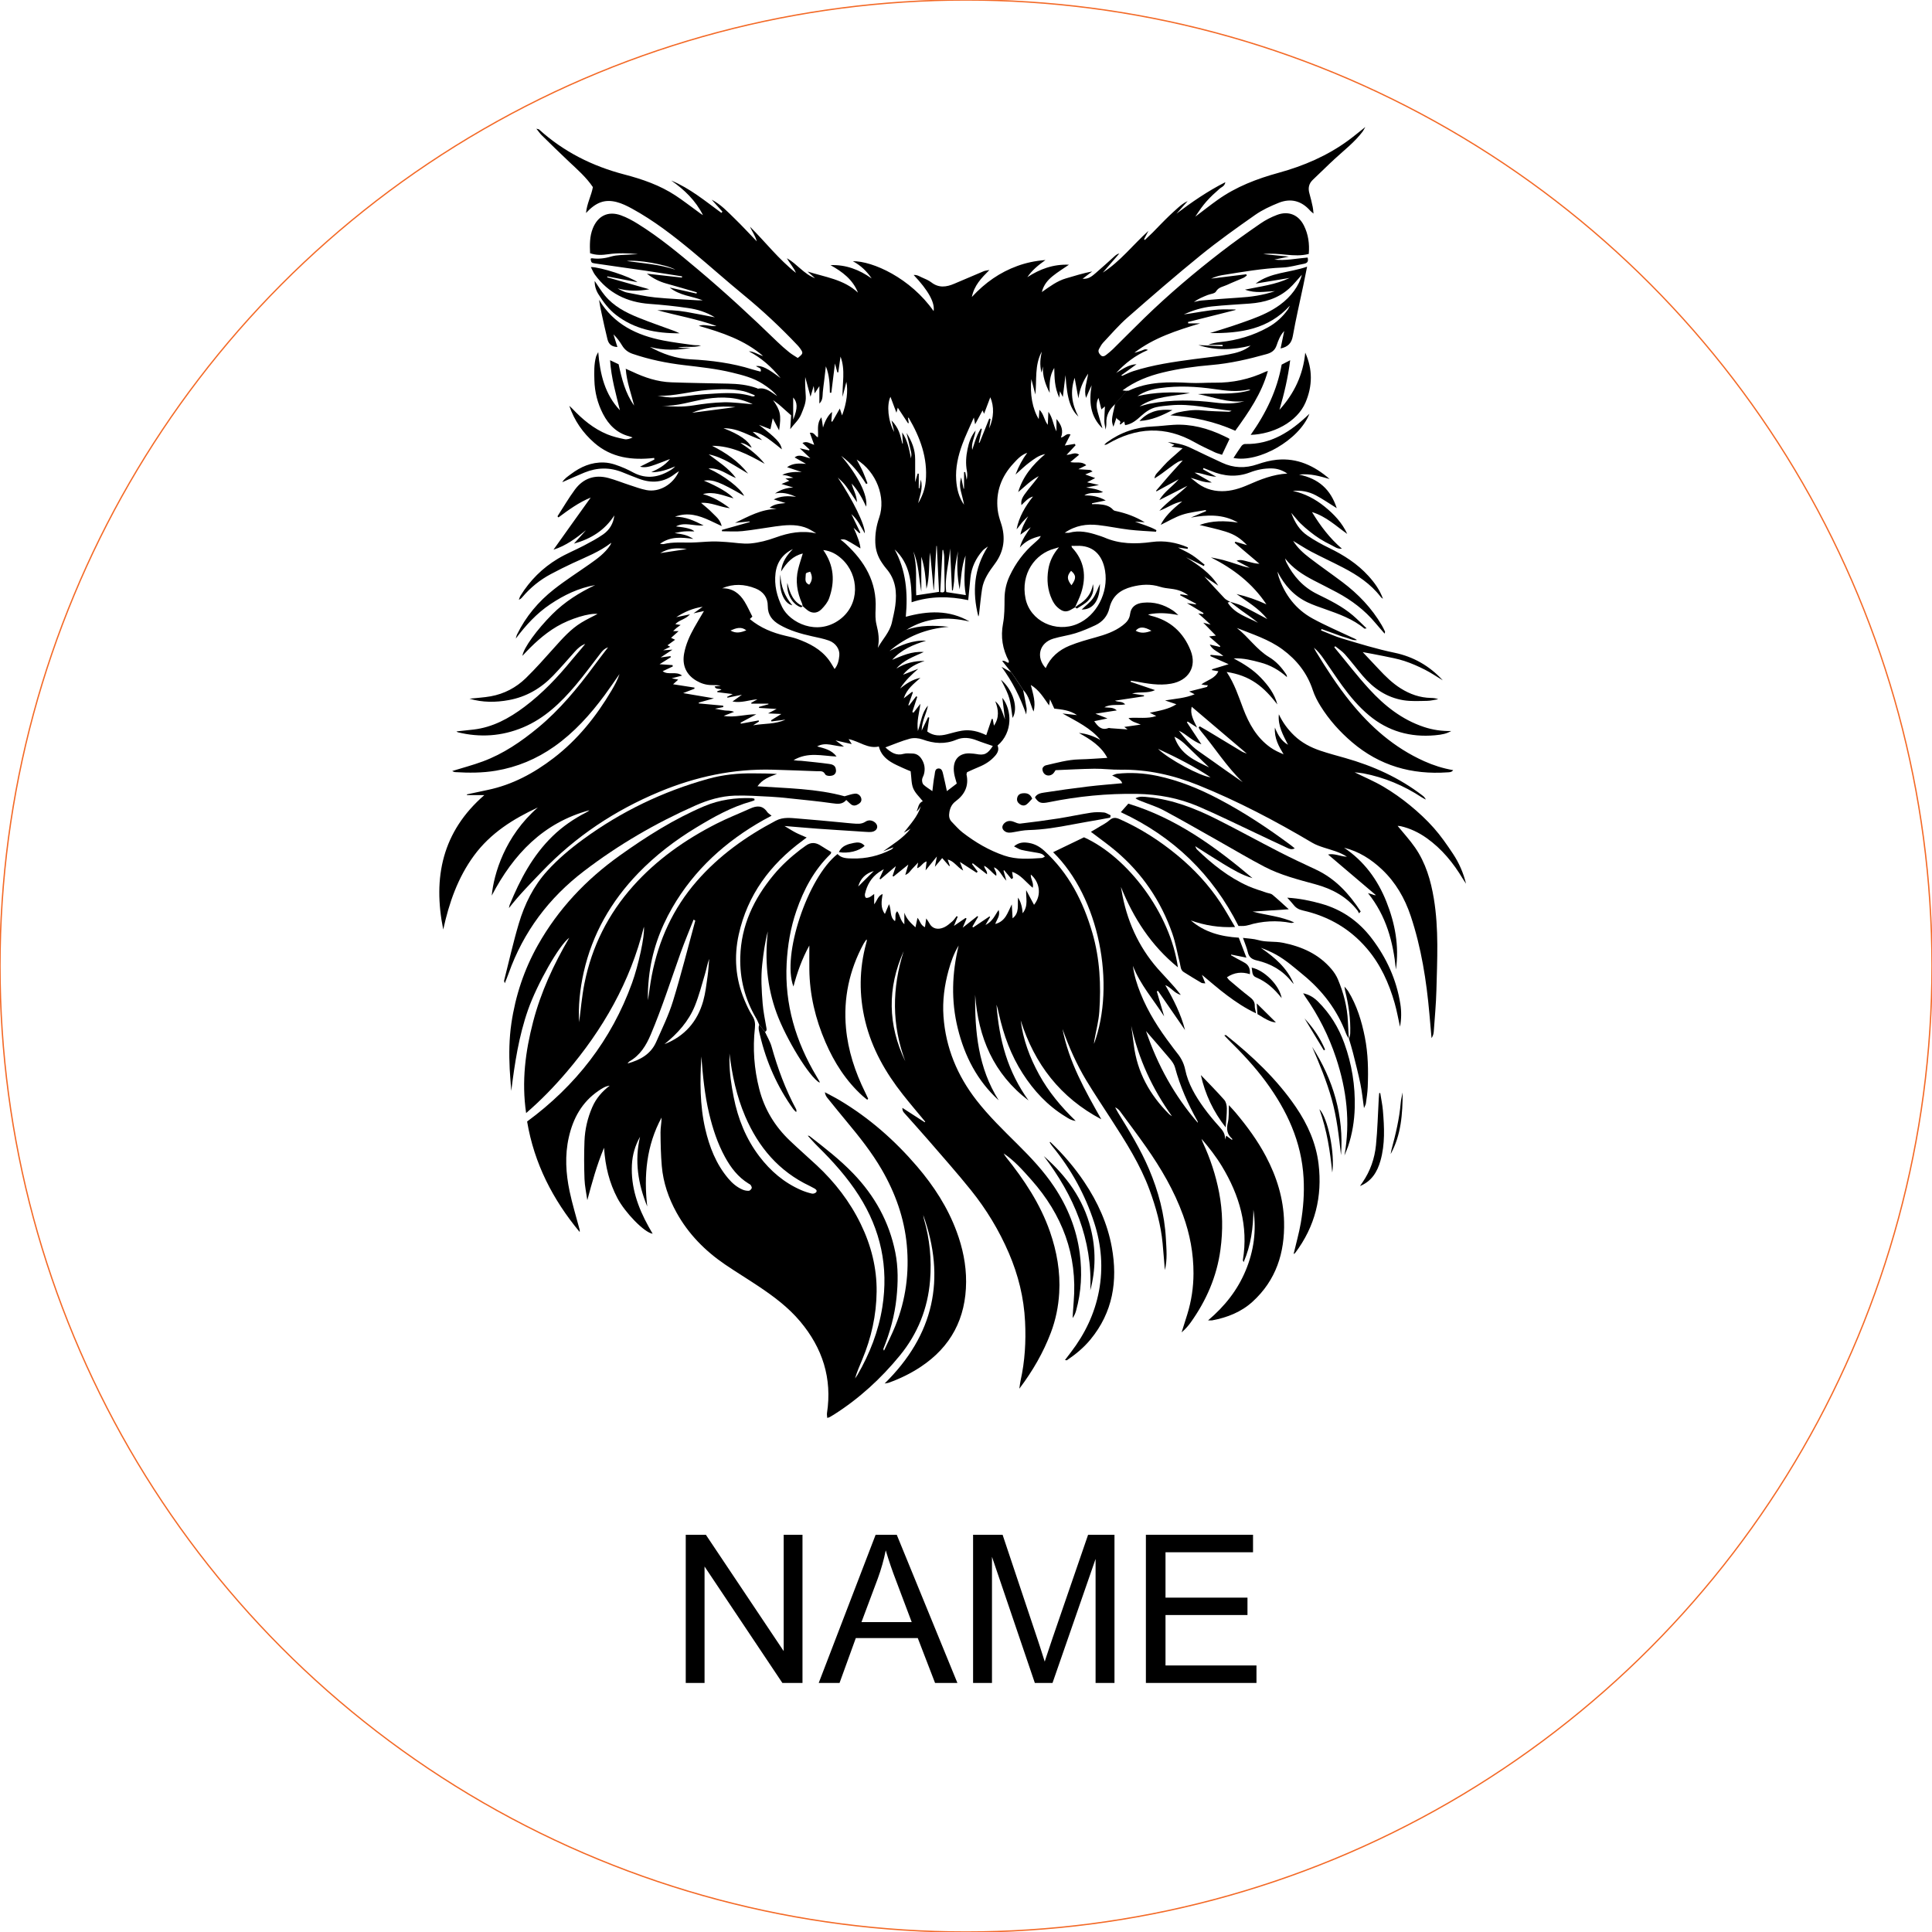 <svg viewBox="-40 -40 280 280" height="280.000mm" width="280.000mm" xmlns:xlink="http://www.w3.org/1999/xlink" xmlns="http://www.w3.org/2000/svg">
    <circle cy="0" cx="0" r="140" style="stroke:#f36926;stroke-width:0.05mm;fill:none" transform="matrix(1,0,0,-1,100,100)"></circle>
    <path d="M149.067,107.604C150.322,108.949,151.334,110.44,152.043,112.115C151.983,112.153,151.921,112.19,151.86,112.225C150.929,110.685,149.998,109.145,149.067,107.604L149.067,107.604z" style="stroke:none;fill:#000000;fill-rule:evenodd"></path>
    <path d="M105.069,58.511C106.84,60.004,107.622,62.648,106.751,64.047C106.358,61.26,106.443,61.145,105.069,58.511z" style="stroke:none;fill:#000000;fill-rule:evenodd"></path>
    <path d="M109.596,75.747C109.328,76.029,109.1,76.329,108.813,76.557C108.478,76.826,108.108,76.78,107.765,76.52C107.459,76.289,107.335,75.998,107.422,75.618C107.524,75.179,107.842,75,108.249,74.967C108.794,74.921,109.285,75.019,109.596,75.745L109.596,75.747z" style="stroke:none;fill:#000000;fill-rule:evenodd"></path>
    <path d="M142.134,105.421C143.119,106.394,144.036,107.303,144.911,108.168C144.331,108.161,143.649,107.868,142.244,106.974C142.211,106.513,142.175,106.008,142.134,105.421L142.134,105.421z" style="stroke:none;fill:#000000;fill-rule:evenodd"></path>
    <path d="M163.283,118.314C163.277,121.418,163.076,124.463,161.546,127.255C161.587,127.039,161.614,126.816,161.67,126.604C162.267,124.378,162.809,122.141,163.003,119.834C163.044,119.324,163.188,118.821,163.283,118.316L163.283,118.314z" style="stroke:none;fill:#000000;fill-rule:evenodd"></path>
    <path d="M129.921,19.434C128.449,20.193,126.971,20.906,125.14,21.016C126.52,19.507,128.156,19.26,129.921,19.434z" style="stroke:none;fill:#000000;fill-rule:evenodd"></path>
    <path d="M153.079,129.932C152.773,126.885,152.33,123.858,151.216,120.75C152.457,122.004,153.494,127.24,153.079,129.932z" style="stroke:none;fill:#000000;fill-rule:evenodd"></path>
    <path d="M85.306,82.584C84.499,83.353,82.917,83.725,81.576,83.498C82.009,82.551,82.878,82.336,83.753,82.16C84.293,82.052,84.838,82.033,85.306,82.584z" style="stroke:none;fill:#000000;fill-rule:evenodd"></path>
    <path d="M145.749,104.656C144.651,103.266,143.502,102.26,142.038,101.65C141.387,101.38,141.529,100.775,141.4,100.239C143.184,100.582,145.406,102.736,145.749,104.654L145.749,104.656z" style="stroke:none;fill:#000000;fill-rule:evenodd"></path>
    <path d="M106.568,57.447C106.915,57.952,107.262,58.457,107.605,58.967C107.834,59.305,108.052,59.648,108.276,59.989C108.447,60.86,108.632,61.727,108.777,62.6C108.821,62.86,108.752,63.139,108.728,63.542C107.861,61.066,106.773,58.854,105.154,56.643C105.774,56.994,106.171,57.22,106.57,57.447L106.568,57.447z" style="stroke:none;fill:#000000;fill-rule:evenodd"></path>
    <path d="M154.353,127.421C154.045,124.684,153.746,121.952,152.997,119.287C152.266,116.68,151.228,114.192,150.164,111.712C153.249,116.499,154.771,121.711,154.351,127.419L154.353,127.421z" style="stroke:none;fill:#000000;fill-rule:evenodd"></path>
    <path d="M137.631,123.386C135.852,121.112,134.66,118.609,134.037,115.805C135.174,116.996,136.338,118.164,137.427,119.399C137.691,119.699,137.804,120.22,137.806,120.642C137.81,121.557,137.698,122.472,137.633,123.386L137.631,123.386z" style="stroke:none;fill:#000000;fill-rule:evenodd"></path>
    <path d="M160.034,118.41C160.165,119.247,160.346,120.081,160.419,120.923C160.627,123.376,160.749,125.837,160.061,128.24C159.604,129.837,158.785,131.207,157.097,131.891C157.222,131.712,157.346,131.531,157.469,131.352C158.594,129.725,159.223,127.893,159.417,125.954C159.641,123.719,159.693,121.47,159.82,119.225C159.835,118.956,159.864,118.688,159.885,118.42C159.934,118.416,159.982,118.414,160.032,118.41L160.034,118.41z" style="stroke:none;fill:#000000;fill-rule:evenodd"></path>
    <path d="M70.027,108.502C70.307,108.849,70.588,109.197,70.869,109.544C71.195,110.261,71.619,110.951,71.829,111.699C72.704,114.828,73.822,117.857,75.363,120.723C75.423,120.836,75.454,120.962,75.39,121.177C75.244,121.029,75.078,120.896,74.96,120.73C72.65,117.491,71.06,113.924,70.153,110.057C70.037,109.558,69.844,109.036,70.029,108.5L70.027,108.502z" style="stroke:none;fill:#000000;fill-rule:evenodd"></path>
    <path d="M58.487,8.302C55.009,8.325,51.924,7.693,49.262,5.629C48.21,4.814,47.422,3.754,46.727,2.64C46.372,2.07,46.166,1.409,46.187,0.721C46.684,1.436,47.122,2.174,47.663,2.829C48.952,4.394,50.708,5.3,52.542,6.041C54.263,6.737,56.026,7.336,57.768,7.98C57.953,8.049,58.13,8.14,58.489,8.3L58.487,8.302z" style="stroke:none;fill:#000000;fill-rule:evenodd"></path>
    <path d="M149.769,19.971C148.299,23.777,142.414,27.113,138.766,26.371C139.153,25.787,139.521,25.197,139.928,24.633C140.034,24.488,140.263,24.342,140.429,24.346C144.192,24.446,147.042,22.581,149.767,19.971L149.769,19.971z" style="stroke:none;fill:#000000;fill-rule:evenodd"></path>
    <path d="M120.899,78.495C120.442,78.582,119.986,78.674,119.529,78.755C118.138,79.004,116.745,79.235,115.357,79.501C113.286,79.898,111.214,80.245,109.098,80.299C108.345,80.318,107.592,80.474,106.846,80.611C106.385,80.696,105.95,80.742,105.564,80.43C105.189,80.127,105.175,79.709,105.51,79.353C105.882,78.956,106.385,78.886,106.934,79.106C107.239,79.229,107.584,79.395,107.89,79.358C109.707,79.145,111.521,78.906,113.328,78.624C114.929,78.372,116.517,78.027,118.117,77.78C118.726,77.684,119.365,77.692,119.982,77.751C120.319,77.782,120.635,78.021,120.961,78.164C120.94,78.274,120.92,78.383,120.899,78.493L120.899,78.495z" style="stroke:none;fill:#000000;fill-rule:evenodd"></path>
    <path d="M111.276,127.55C114.544,130.406,117.007,133.778,118.074,138.021C118.822,140.998,118.818,144,118.016,147.004C118.344,139.618,115.652,133.298,111.274,127.55L111.276,127.55z" style="stroke:none;fill:#000000;fill-rule:evenodd"></path>
    <path d="M155.494,110.625C155.561,110.336,155.677,110.049,155.685,109.76C155.754,107.675,155.453,105.633,154.952,103.615C154.92,103.488,154.908,103.357,154.848,102.983C155.126,103.324,155.28,103.474,155.388,103.65C156.652,105.708,157.34,107.978,157.806,110.321C158.28,112.708,158.319,115.125,158.221,117.547C158.19,118.337,158.064,119.125,157.955,119.911C157.93,120.1,157.812,120.277,157.681,120.599C157.496,119.318,157.388,118.189,157.161,117.088C156.849,115.574,156.459,114.078,156.085,112.579C155.918,111.911,155.706,111.257,155.515,110.596C155.515,110.596,155.496,110.625,155.496,110.625L155.494,110.625z" style="stroke:none;fill:#000000;fill-rule:evenodd"></path>
    <path d="M138.19,23.627C137.839,24.367,137.486,25.111,137.107,25.91C136.739,25.785,136.371,25.698,136.037,25.54C135.07,25.08,134.093,24.637,133.164,24.109C128.879,21.671,124.666,21.908,120.487,24.363C120.375,24.43,120.257,24.488,120.04,24.444C120.165,24.332,120.281,24.209,120.417,24.109C122.396,22.66,124.612,21.904,127.065,21.808C128.064,21.769,129.06,21.631,130.058,21.571C132.642,21.415,135.051,22.072,137.361,23.178C137.579,23.282,137.797,23.386,138.014,23.494C138.072,23.523,138.12,23.573,138.19,23.625L138.19,23.627z" style="stroke:none;fill:#000000;fill-rule:evenodd"></path>
    <path d="M154.846,127.48C155.725,122.599,155.159,117.936,153.634,113.329C152.571,110.124,151.075,107.155,149.133,104.401C149.058,104.293,148.996,104.174,148.863,103.952C149.8,104.153,150.466,104.609,151.05,105.193C152.767,106.906,154.008,108.928,154.827,111.198C155.918,114.215,156.425,117.341,156.338,120.547C156.286,122.449,155.983,124.326,155.374,126.139C155.222,126.594,155.02,127.03,154.841,127.477L154.846,127.48z" style="stroke:none;fill:#000000;fill-rule:evenodd"></path>
    <path d="M146.557,90.099C148.364,90.209,149.942,90.541,151.503,90.98C154.509,91.824,156.928,93.537,158.804,96.002C160.951,98.825,162.389,101.979,162.947,105.496C163.119,106.586,163.109,107.696,162.899,108.797C162.643,107.65,162.444,106.488,162.119,105.359C161.294,102.48,160.082,99.79,158.113,97.482C155.644,94.589,152.526,92.793,148.846,91.959C148.256,91.826,147.832,91.6,147.476,91.142C147.225,90.818,146.936,90.525,146.557,90.099L146.557,90.099z" style="stroke:none;fill:#000000;fill-rule:evenodd"></path>
    <path d="M141.254,23.026C143.495,19.865,145.084,16.559,145.749,12.84C146.131,12.643,146.495,12.456,146.984,12.206C146.663,14.719,146.117,17.071,145.424,19.399C147.564,17.039,148.865,14.312,149.166,11.107C150.249,13.508,150.233,15.929,149.202,18.335C147.992,21.155,144.535,22.92,141.256,23.024L141.254,23.026z" style="stroke:none;fill:#000000;fill-rule:evenodd"></path>
    <path d="M114.344,157.104C114.65,156.701,114.931,156.331,115.211,155.965C117.238,153.323,118.652,150.38,119.269,147.114C119.901,143.771,119.635,140.451,118.581,137.2C117.267,133.148,115.255,129.481,112.557,126.189C112.405,126.004,112.274,125.804,112.139,125.607C112.131,125.594,112.162,125.552,112.195,125.48C114.062,127.253,115.718,129.178,117.142,131.305C119.084,134.204,120.512,137.331,121.134,140.773C122.015,145.654,121.283,150.192,118.038,154.13C117.063,155.315,115.891,156.279,114.625,157.134C114.586,157.161,114.502,157.121,114.344,157.102L114.344,157.104z" style="stroke:none;fill:#000000;fill-rule:evenodd"></path>
    <path d="M147.478,141.742C147.844,140.191,148.262,138.736,148.518,137.252C148.888,135.107,149.048,132.949,148.927,130.749C148.636,125.471,146.524,120.946,143.458,116.774C141.832,114.562,139.953,112.577,138.001,110.656C137.814,110.471,137.637,110.275,137.434,110.061C137.558,110.034,137.644,109.989,137.675,110.011C141.504,113.069,145.059,116.397,147.832,120.478C149.526,122.971,150.732,125.679,151.095,128.683C151.667,133.414,150.599,137.751,147.705,141.588C147.665,141.64,147.593,141.667,147.478,141.742L147.478,141.742z" style="stroke:none;fill:#000000;fill-rule:evenodd"></path>
    <path d="M155.513,110.596C155.367,110.327,155.184,110.074,155.078,109.791C153.796,106.369,151.667,103.582,148.85,101.27C147.593,100.237,146.379,99.154,144.95,98.358C144.242,97.963,143.491,97.643,142.72,97.358C144.722,98.74,146.539,100.268,147.501,102.605C147.399,102.501,147.289,102.403,147.2,102.289C145.905,100.642,144.186,99.667,142.179,99.202C141.471,99.037,141.015,98.765,140.845,98.006C140.695,97.341,140.41,96.707,140.14,95.925C140.936,96.032,141.668,96.042,142.344,96.239C143.52,96.58,144.732,96.393,145.917,96.632C148.676,97.185,151.118,98.268,152.968,100.453C153.34,100.894,153.675,101.399,153.898,101.929C154.717,103.883,155.255,105.91,155.347,108.043C155.384,108.903,155.444,109.764,155.494,110.625L155.513,110.596L155.513,110.596z" style="stroke:none;fill:#000000;fill-rule:evenodd"></path>
    <path d="M156.958,92.369C156.879,92.221,156.818,92.059,156.716,91.928C155.157,89.941,153.052,88.818,150.665,88.165C148.137,87.473,145.585,86.829,143.25,85.611C141.049,84.463,138.914,83.185,136.748,81.966C134.07,80.459,131.411,78.921,128.705,77.468C127.68,76.917,126.547,76.57,125.462,76.133C125.16,76.013,124.851,75.905,124.562,75.693C125.181,75.356,125.811,75.47,126.439,75.535C129.925,75.89,133.137,77.125,136.23,78.676C139.317,80.222,142.34,81.896,145.41,83.471C147.16,84.369,148.946,85.197,150.727,86.033C153.555,87.357,155.54,89.558,157.203,92.098C157.12,92.188,157.039,92.277,156.956,92.365L156.958,92.369z" style="stroke:none;fill:#000000;fill-rule:evenodd"></path>
    <path d="M122.647,73.514C122.389,72.838,121.776,72.718,121.179,72.385C121.479,72.279,121.687,72.163,121.905,72.138C123.842,71.926,125.765,72.04,127.672,72.437C130.835,73.096,133.796,74.31,136.642,75.809C140.321,77.746,143.776,80.035,147.108,82.515C147.266,82.632,147.412,82.763,147.645,82.952C147.158,83.197,146.815,82.997,146.508,82.858C145.063,82.199,143.635,81.505,142.196,80.831C139.354,79.501,136.542,78.1,133.658,76.867C130.846,75.666,127.867,75.111,124.795,75.056C120.491,74.982,116.24,75.402,112.027,76.256C110.86,76.493,110.54,76.381,109.993,75.568C110.272,75.04,110.829,74.942,111.314,74.867C113.426,74.537,115.544,74.244,117.666,73.988C119.302,73.79,120.949,73.67,122.649,73.51L122.647,73.514z" style="stroke:none;fill:#000000;fill-rule:evenodd"></path>
    <path d="M121.612,18.536C122.171,17.898,122.732,17.26,123.292,16.622C123.395,16.617,123.514,16.647,123.599,16.605C126.426,15.291,129.418,15.331,132.436,15.493C133.642,15.557,134.854,15.447,136.064,15.462C138.627,15.491,141.065,14.965,143.387,13.882C143.477,13.84,143.574,13.821,143.749,13.765C142.845,17.035,140.992,19.707,139.024,22.43C136.047,21.087,132.912,20.415,129.611,20.191C129.983,20.045,130.343,19.844,130.727,19.763C131.875,19.521,133.022,19.343,134.216,19.474C135.486,19.613,136.77,19.619,138.047,19.673C138.197,19.679,138.35,19.619,138.496,19.538C135.523,19.249,132.605,18.443,129.592,18.744C128.906,18.813,128.212,18.86,127.543,19.016C126.724,19.208,126.044,19.686,125.414,20.249C124.751,20.844,124.081,21.459,123.057,21.619C123.017,21.455,122.982,21.311,122.928,21.085C122.728,21.247,122.556,21.386,122.379,21.53C122.346,21.484,122.273,21.411,122.283,21.397C122.624,20.893,121.824,20.908,121.824,20.507C121.67,20.954,121.514,21.401,121.36,21.85C121.061,20.923,121.061,20.91,121.61,18.538L121.612,18.536zM125.16,18.902C125.653,18.769,126.142,18.603,126.643,18.505C129.798,17.894,132.97,17.95,136.141,18.349C137.558,18.528,138.949,18.547,140.342,18.141C138.003,18.43,135.852,17.532,133.613,17.118C136.153,16.913,138.735,17.303,141.221,16.536C141.117,16.484,141.009,16.451,140.913,16.472C139.29,16.829,137.671,16.632,136.064,16.397C133.415,16.01,130.767,15.873,128.108,16.247C126.95,16.41,125.834,16.721,124.846,17.414C127.358,16.823,129.898,16.792,132.459,16.965C129.973,17.457,127.351,17.397,125.16,18.9L125.16,18.902z" style="stroke:none;fill:#000000;fill-rule:evenodd"></path>
    <path d="M141.52,87.265C139.99,86.829,138.643,86.016,137.303,85.207C135.987,84.415,134.7,83.573,133.218,82.636C133.361,82.927,133.384,83.024,133.442,83.081C135.669,85.23,138.063,87.153,140.911,88.425C141.757,88.804,142.658,89.057,143.535,89.365C143.826,89.467,144.181,89.483,144.404,89.666C145.194,90.317,145.938,91.024,146.778,91.778C144.936,91.899,143.238,92.009,141.539,92.119C143.514,92.643,145.562,92.78,147.57,93.68C147.343,93.724,147.233,93.778,147.135,93.759C145.025,93.35,142.944,93.468,140.889,94.086C140.693,94.144,140.485,94.177,140.279,94.194C140.042,94.213,139.801,94.198,139.49,94.198C135.737,86.756,130.073,81.249,122.435,77.709C122.807,77.287,123.138,76.911,123.522,76.474C130.407,78.557,136.093,82.69,141.52,87.267L141.52,87.265z" style="stroke:none;fill:#000000;fill-rule:evenodd"></path>
    <path d="M70.027,108.502C69.885,108.197,69.767,107.879,69.596,107.59C67.979,104.844,67.202,101.898,67.287,98.694C67.409,94.127,69.243,90.282,72.089,86.835C73.238,85.442,74.569,84.23,75.997,83.128C76.242,82.939,76.504,82.769,76.752,82.582C77.481,82.035,78.205,82.064,78.951,82.561C79.437,82.885,79.949,83.172,80.468,83.486C80.439,83.577,80.437,83.702,80.375,83.762C77.984,86.078,76.475,88.924,75.409,92.032C74.565,94.493,74.141,97.023,74.007,99.632C73.702,105.567,75.328,110.959,78.34,116.002C78.481,116.239,78.624,116.476,78.76,116.72C78.789,116.774,78.78,116.849,78.789,116.915C77.327,116.156,73.908,110.533,72.548,106.814C71.141,102.968,70.829,99.025,71.28,94.98C70.858,96.557,70.648,98.148,70.469,99.755C70.257,101.667,70.376,103.557,70.53,105.451C70.621,106.581,70.856,107.702,71.047,108.822C71.095,109.105,71.195,109.367,70.871,109.546C70.59,109.199,70.309,108.851,70.029,108.504L70.027,108.502z" style="stroke:none;fill:#000000;fill-rule:evenodd"></path>
    <path d="M82.406,75.399C82.921,75.262,83.402,75.073,83.898,75.021C84.352,74.973,84.728,75.316,84.819,75.703C84.905,76.056,84.742,76.316,84.464,76.499C84.1,76.74,83.707,76.873,83.314,76.557C83.1,76.385,82.911,76.183,82.649,75.938C82.098,76.601,81.404,76.526,80.618,76.414C78.533,76.115,76.433,75.919,74.338,75.695C73.444,75.599,72.548,75.506,71.65,75.464C69.923,75.385,68.191,75.252,66.466,75.31C64.482,75.377,62.587,75.944,60.772,76.747C55.026,79.289,49.636,82.424,44.636,86.245C39.547,90.132,35.866,95.025,33.716,101.064C33.556,101.515,33.371,101.956,33.159,102.497C33.103,102.301,33.037,102.201,33.057,102.124C33.758,99.353,34.382,96.56,35.198,93.824C36.034,91.022,37.319,88.413,39.308,86.22C40.872,84.496,42.651,83,44.528,81.63C50.024,77.611,56.063,74.705,62.622,72.878C64.767,72.279,66.96,72.051,69.185,72.082C70.322,72.096,71.461,72.084,72.611,72.171C71.53,72.56,70.488,72.94,69.777,73.955C74.074,74.248,78.333,74.283,82.406,75.402L82.406,75.399z" style="stroke:none;fill:#000000;fill-rule:evenodd"></path>
    <path d="M118.099,80.559C118.5,80.32,118.909,80.085,119.313,79.836C119.812,79.528,120.358,79.268,120.787,78.879C121.288,78.426,121.726,78.476,122.281,78.723C125.335,80.085,128.119,81.873,130.688,84.004C133.074,85.983,135.168,88.234,136.879,90.824C137.598,91.913,138.228,93.061,138.997,94.35C136.669,94.458,134.609,94.115,132.59,93.4C134.563,95.104,136.92,95.732,139.533,95.896C139.882,96.807,140.234,97.722,140.643,98.79C139.799,98.62,139.115,98.48,138.431,98.343C138.423,98.376,138.415,98.41,138.406,98.443C139.038,98.792,139.666,99.152,140.306,99.486C140.968,99.832,141.209,100.372,141.142,101.185C139.961,100.8,138.876,100.931,137.816,101.632C137.935,101.777,138.034,101.948,138.176,102.068C139.128,102.871,140.072,103.688,141.059,104.446C141.525,104.806,141.88,105.151,141.851,105.796C141.836,106.091,141.953,106.392,142.044,106.862C140.45,106.118,139.126,105.216,137.847,104.266C136.579,103.324,135.396,102.27,134.191,101.278C134.326,101.619,134.484,102.014,134.685,102.519C134.421,102.484,134.236,102.509,134.11,102.434C133.247,101.927,132.39,101.407,131.546,100.871C131.081,100.576,131.11,100.033,130.993,99.576C130.623,98.144,130.384,96.666,129.896,95.275C128.247,90.581,125.541,86.577,121.737,83.353C120.608,82.397,119.392,81.544,118.105,80.561L118.099,80.559z" style="stroke:none;fill:#000000;fill-rule:evenodd"></path>
    <path d="M69.357,75.973C69.208,76.031,69.062,76.102,68.91,76.144C66.012,76.942,63.424,78.405,60.882,79.946C57.822,81.8,54.997,83.964,52.504,86.542C48.578,90.604,45.852,95.345,44.601,100.877C44.035,103.38,43.788,105.924,43.934,108.147C44.154,106.494,44.312,104.478,44.707,102.511C45.775,97.187,48.127,92.483,51.754,88.415C55.169,84.588,59.283,81.702,63.815,79.387C65.412,78.572,67.089,77.921,68.723,77.179C69.671,76.749,70.515,76.695,71.184,77.67C71.315,77.861,71.542,77.985,71.819,78.222C71.372,78.459,71.022,78.638,70.681,78.829C65.175,81.927,60.62,86.035,57.439,91.539C55.629,94.674,54.44,98.048,54.051,101.673C53.935,102.767,53.862,103.864,53.91,104.97C54.091,103.777,54.228,102.576,54.459,101.391C55.45,96.275,57.523,91.679,60.971,87.716C64.204,84.004,68.118,81.212,72.442,78.938C73.534,78.364,74.671,78.555,75.797,78.64C77.866,78.796,79.928,79.006,81.994,79.195C82.51,79.243,83.025,79.308,83.543,79.341C84.189,79.382,84.821,79.495,85.441,79.079C85.848,78.807,86.38,78.844,86.802,79.191C87.316,79.615,87.222,80.26,86.603,80.495C86.389,80.576,86.135,80.592,85.902,80.584C85.316,80.563,84.732,80.511,84.148,80.474C82.25,80.349,80.352,80.235,78.456,80.098C76.945,79.987,75.434,79.852,73.694,79.709C74.348,80.1,74.822,80.411,75.323,80.669C75.812,80.923,76.327,81.12,76.907,81.378C76.685,81.546,76.487,81.698,76.286,81.848C71.613,85.292,68.328,89.712,67.064,95.439C66.358,98.64,66.588,101.838,67.877,104.9C68.212,105.694,68.571,106.49,69.033,107.213C69.397,107.785,69.478,108.334,69.407,108.976C69.077,111.961,69.291,114.907,70.035,117.821C70.785,120.755,72.292,123.23,74.467,125.305C75.743,126.523,77.076,127.685,78.369,128.889C81.003,131.342,83.169,134.148,84.747,137.395C86.252,140.489,87.083,143.756,87.048,147.193C87.01,150.608,86.277,153.907,84.952,157.063C84.58,157.948,84.196,158.828,83.919,159.774C84.031,159.611,84.156,159.455,84.256,159.285C86.042,156.213,87.32,152.936,87.875,149.427C88.794,143.628,87.644,138.229,84.48,133.271C82.795,130.629,80.716,128.315,78.491,126.124C77.999,125.64,77.548,125.114,77.063,124.592C77.132,124.607,77.257,124.596,77.329,124.652C79.518,126.351,81.707,128.045,83.636,130.047C86.763,133.29,88.867,137.075,89.754,141.501C90.191,143.686,90.156,145.9,89.925,148.116C89.659,150.677,88.975,153.123,88.016,155.504C88.008,155.527,88.039,155.564,88.116,155.753C88.702,154.477,89.291,153.323,89.771,152.128C91.28,148.369,91.794,144.438,91.419,140.43C91.056,136.531,89.752,132.897,87.788,129.504C86.341,127.008,84.553,124.765,82.716,122.555C81.763,121.411,80.826,120.254,79.893,119.096C79.726,118.888,79.602,118.647,79.547,118.295C80.258,118.68,80.984,119.04,81.676,119.451C85.971,122.01,89.673,125.266,92.916,129.055C95.34,131.889,97.346,134.978,98.645,138.493C99.514,140.846,100.028,143.268,100.015,145.783C99.99,151.053,97.83,155.188,93.413,158.108C91.964,159.065,90.415,159.817,88.784,160.401C88.667,160.443,88.538,160.447,88.208,160.507C95.371,153.456,97.111,145.328,93.8,136.092C93.839,136.304,93.86,136.52,93.92,136.726C94.758,139.618,95.032,142.576,94.793,145.559C94.469,149.625,93.001,153.292,90.42,156.445C87.688,159.786,84.528,162.682,80.872,165.006C80.668,165.135,80.46,165.259,80.248,165.376C80.161,165.424,80.059,165.442,79.89,165.496C79.876,165.237,79.822,165.006,79.855,164.788C80.62,159.753,79.207,155.367,75.959,151.504C74.247,149.465,72.143,147.897,69.954,146.432C68.345,145.355,66.688,144.351,65.087,143.262C62.185,141.287,59.774,138.846,58.059,135.753C56.889,133.641,56.119,131.398,55.912,128.995C55.772,127.378,55.739,125.75,55.727,124.126C55.72,123.411,55.882,122.696,55.878,121.967C53.689,126.014,53.288,130.352,53.804,134.853C52.465,131.581,51.943,128.24,52.758,124.752C52.045,126.016,51.656,127.359,51.581,128.804C51.413,132.063,52.455,134.988,54.001,137.78C54.18,138.102,54.367,138.418,54.587,138.803C53.384,138.645,50.577,135.73,49.478,133.639C48.314,131.425,47.727,129.078,47.542,126.342C46.457,128.939,45.798,131.417,45.118,133.936C44.977,132.918,44.748,131.901,44.711,130.876C44.645,129.045,44.636,127.207,44.707,125.376C44.771,123.677,45.154,122.027,45.836,120.459C46.387,119.191,47.258,118.181,48.366,117.341C47.732,117.414,47.222,117.757,46.727,118.096C44.341,119.728,43.06,122.062,42.435,124.827C41.842,127.446,42.007,130.061,42.549,132.647C42.938,134.5,43.501,136.316,43.986,138.148C44.019,138.27,44.04,138.397,44.006,138.545C40.131,133.872,37.423,128.65,36.394,122.538C43.41,117.37,48.603,110.758,51.596,102.478C52.511,99.95,53.473,95.628,53.321,94.308C51.349,102.289,47.38,109.203,42.088,115.402C40.316,117.476,38.427,119.435,36.25,121.314C35.573,116.703,36.151,112.344,37.271,108.053C38.385,103.794,40.215,99.815,42.499,95.913C41.054,96.934,37.834,102.63,36.529,106.346C35.194,110.151,34.594,114.098,34.097,118.1C34.02,117.048,33.922,115.996,33.87,114.944C33.758,112.728,33.791,110.508,34.113,108.313C34.7,104.315,35.955,100.53,37.938,97C40.892,91.747,44.933,87.477,49.814,83.995C53.677,81.239,57.674,78.701,62.065,76.84C64.275,75.905,66.58,75.593,68.956,75.674C69.083,75.678,69.21,75.732,69.336,75.763L69.355,75.969L69.357,75.973zM56.298,111.327C59.221,110.188,61.075,108.061,61.915,105.074C62.237,103.923,62.372,102.713,62.543,101.524C62.666,100.678,62.705,99.817,62.782,98.965C62.518,99.682,62.391,100.422,62.179,101.139C61.722,102.686,61.319,104.257,60.718,105.75C59.801,108.024,58.19,109.801,56.296,111.329L56.298,111.327zM61.643,113.113C61.445,116.632,61.41,120.152,62.212,123.615C62.817,126.226,63.774,128.689,65.528,130.774C66.112,131.471,66.79,132.055,67.632,132.415C67.906,132.531,68.228,132.593,68.524,132.581C68.673,132.575,68.869,132.369,68.939,132.209C68.989,132.099,68.889,131.891,68.802,131.76C68.732,131.654,68.588,131.593,68.472,131.523C66.954,130.587,65.915,129.224,65.075,127.692C63.992,125.713,63.298,123.588,62.776,121.403C62.123,118.678,61.863,115.901,61.643,113.111L61.643,113.113zM60.768,93.429C60.687,93.377,60.605,93.325,60.522,93.273C59.895,94.874,59.225,96.458,58.647,98.075C57.234,102.037,55.953,106.047,54.315,109.93C53.637,111.537,52.771,112.938,51.22,113.828C51.145,113.87,51.099,113.959,50.945,114.129C52.841,113.61,54.33,112.747,55.101,111.005C55.968,109.051,56.914,107.111,57.539,105.076C58.722,101.226,59.701,97.314,60.766,93.429L60.768,93.429zM65.719,112.672C65.719,113.005,65.719,113.34,65.719,113.672C65.719,115.477,65.983,117.248,66.333,119.015C66.952,122.143,68.108,125.035,70.045,127.583C71.663,129.71,73.64,131.41,76.111,132.479C76.614,132.697,77.146,132.866,77.681,132.988C77.866,133.03,78.188,132.926,78.292,132.778C78.464,132.531,78.236,132.346,78.003,132.225C77.789,132.115,77.581,131.988,77.363,131.884C72.889,129.77,69.914,126.261,67.998,121.784C66.752,118.875,66.096,115.817,65.719,112.674L65.719,112.672z" style="stroke:none;fill:#000000;fill-rule:evenodd"></path>
    <path d="M106.568,57.447C106.137,56.909,105.705,56.37,105.239,55.786C105.607,55.682,105.838,56,106.164,56.065C106.177,55.971,106.231,55.857,106.196,55.788C105.3,54.077,105,52.308,105.366,50.377C105.589,49.2,105.58,47.97,105.586,46.762C105.593,45.594,105.842,44.5,106.333,43.455C107.195,41.613,108.389,40.016,109.933,38.686C110.168,38.482,110.397,38.27,110.617,38.05C110.686,37.981,110.723,37.879,110.84,37.684C109.596,37.954,108.597,38.434,107.805,39.349C108.098,38.235,108.744,37.343,109.38,36.41C108.919,36.742,108.457,37.077,107.886,37.489C108.083,36.443,108.551,35.661,109.008,34.819C108.717,35.112,108.407,35.387,108.141,35.701C107.867,36.027,107.638,36.389,107.333,36.703C107.682,34.9,108.588,33.385,109.713,31.955C109.004,32.158,108.549,32.709,108.031,33.21C107.948,32.474,108.081,32.138,109,30.967C109.509,30.317,110.062,29.701,110.542,29.007C109.411,29.595,108.534,30.512,107.561,31.321C108.222,29.084,109.623,27.379,111.484,25.806C110.492,26.001,109.856,26.54,109.21,27.011C108.557,27.487,107.981,28.067,107.177,28.774C107.655,27.529,108.166,26.583,108.875,25.623C107.973,25.939,107.439,26.564,106.886,27.157C105.115,29.059,104.289,31.3,104.593,33.901C104.668,34.545,104.859,35.183,105.067,35.803C105.776,37.923,105.524,39.892,104.192,41.696C103.364,42.814,102.547,43.941,102.329,45.355C102.148,46.515,102.044,47.685,101.909,48.849C101.89,49.018,101.876,49.186,101.791,49.344C100.88,45.797,101.136,42.419,103.173,39.201C102.913,39.401,102.612,39.565,102.4,39.808C101.425,40.931,100.801,42.222,100.643,43.717C100.531,44.779,100.433,45.843,100.321,46.976C97.579,46.4,94.887,46.367,92.114,47.284C92.124,44.423,91.896,41.696,89.657,39.626C91.309,42.656,91.596,45.914,91.276,49.388C94.477,48.514,97.566,48.363,100.51,50.074C97.307,49.333,94.228,49.487,91.363,51.285C93.365,50.587,95.419,50.614,97.506,50.845C94.261,51.092,91.39,52.238,88.912,54.354C90.578,53.491,92.274,52.747,94.215,52.855C92.378,53.42,90.632,54.133,89.303,55.624C90.711,55.065,92.076,54.358,93.883,54.495C92.342,55.196,90.925,55.705,89.912,56.894C91.168,56.121,92.525,55.751,94.001,55.792C92.831,56.185,91.746,56.701,90.869,57.79C91.677,57.474,92.382,57.2,93.085,56.923C92.151,57.746,91.247,58.547,90.449,59.784C91.403,59.039,92.207,58.486,93.396,58.235C92.399,59.135,91.438,59.817,90.975,61.21C91.496,60.8,91.844,60.532,92.189,60.262C92.228,60.291,92.268,60.318,92.305,60.347C92.083,60.964,91.862,61.582,91.64,62.201C91.679,62.214,91.717,62.226,91.756,62.239C92.099,61.796,92.442,61.353,92.783,60.912C92.833,60.941,92.883,60.971,92.933,61C92.694,61.729,92.457,62.461,92.218,63.191C92.278,63.222,92.336,63.253,92.396,63.284C92.727,62.856,93.06,62.428,93.39,62C93.234,63.28,92.827,64.482,93.031,65.941C93.504,64.588,93.592,63.27,94.486,62.27C94.259,63.442,93.59,64.505,93.575,65.889C93.931,65.145,94.217,64.546,94.504,63.945L94.675,63.999C94.579,64.675,94.484,65.351,94.388,66.02C95.315,66.691,96.251,66.664,97.217,66.425C97.951,66.242,98.681,66.014,99.425,65.895C100.614,65.708,101.753,65.976,102.936,66.544C103.212,65.727,103.47,64.964,103.728,64.201C103.776,64.199,103.824,64.195,103.871,64.193C103.928,64.498,103.984,64.804,104.05,65.17C104.855,63.999,104.713,62.831,104.237,61.623C105.081,62.322,105.289,63.313,105.653,64.272C105.522,63.222,105.393,62.17,105.264,61.135C106.661,62.858,106.827,66.134,104.572,68.047C104.815,68.616,104.611,69.088,104.225,69.531C103.574,70.282,102.768,70.791,101.855,71.159C101.254,71.4,100.672,71.683,100.152,71.915C100.105,72.105,100.061,72.175,100.073,72.236C100.439,73.888,99.816,75.15,98.51,76.119C97.972,76.518,97.71,77.035,97.596,77.68C97.496,78.229,97.539,78.713,97.947,79.123C98.458,79.636,98.928,80.204,99.498,80.644C101.337,82.068,103.325,83.241,105.543,83.997C107.331,84.609,109.162,84.469,110.991,84.347C111.118,84.338,111.239,84.243,111.43,84.155C111.158,83.742,110.765,83.673,110.378,83.602C109.599,83.459,108.811,83.351,108.039,83.172C107.703,83.093,107.399,82.875,106.958,82.661C107.709,82.02,108.441,82.05,109.137,82.166C109.964,82.305,110.686,82.706,111.322,83.282C114.897,86.527,116.987,90.637,118.315,95.202C119.404,98.942,119.585,102.765,119.321,106.613C119.227,107.98,118.862,109.332,118.62,110.689C118.585,110.887,118.556,111.086,118.552,111.288C121.724,102.68,119.325,90.059,112.627,83.507C114.097,82.798,115.563,82.091,117.103,81.349C123.456,84.22,129.607,92.385,130.711,100.193C126.828,97.042,124.275,93.065,122.45,88.535C122.529,88.97,122.599,89.406,122.687,89.841C123.533,94.075,125.354,97.815,128.324,100.977C128.965,101.659,129.588,102.355,130.21,103.054C130.484,103.361,130.732,103.692,131.137,104.195C130.125,103.912,129.736,103.093,128.881,102.773C130.091,104.891,131.162,106.978,131.74,109.28L127.83,103.611C127.769,103.632,127.711,103.654,127.651,103.675C128.006,104.883,128.362,106.093,128.719,107.301C127.169,104.868,125.241,102.696,124.188,99.983C124.366,101.364,124.78,102.673,125.289,103.948C126.389,106.698,127.975,109.167,129.763,111.514C129.973,111.789,130.166,112.078,130.389,112.344C131.052,113.136,131.546,113.938,131.771,115.03C132.191,117.075,133.266,118.886,134.49,120.574C135.18,121.524,135.939,122.428,136.725,123.301C137.209,123.842,137.619,124.359,137.519,125.158C137.575,125.002,137.629,124.844,137.716,124.594C138.014,124.81,138.29,125.014,138.571,125.216C138.571,125.151,138.598,125.06,138.567,125.033C137.827,124.388,137.72,123.638,137.949,122.69C138.134,121.933,138.053,121.112,138.097,120.166C138.477,120.588,138.797,120.919,139.092,121.27C140.739,123.237,142.254,125.297,143.458,127.571C145.034,130.546,146.017,133.705,146.098,137.071C146.206,141.545,144.948,145.538,141.533,148.65C139.87,150.163,137.862,150.943,135.69,151.354C135.559,151.379,135.419,151.359,135.083,151.359C137.529,149.286,139.352,146.958,140.525,144.147C141.708,141.31,142.115,138.374,141.654,135.321C141.629,137.913,141.306,140.445,140.236,142.919C140.18,142.767,140.115,142.682,140.126,142.609C140.947,137.682,139.62,133.223,137.107,129.053C136.255,127.64,135.234,126.328,134.137,125.049C134.199,125.23,134.247,125.415,134.328,125.588C135.409,127.914,136.205,130.332,136.687,132.853C137.213,135.595,137.251,138.339,136.876,141.108C136.351,145,134.835,148.473,132.573,151.648C132.199,152.174,131.763,152.656,131.249,153.096C131.524,152.223,131.804,151.35,132.074,150.475C132.667,148.546,132.968,146.559,132.97,144.555C132.975,141.669,132.455,138.861,131.463,136.134C130.166,132.558,128.266,129.317,126.096,126.224C124.884,124.496,123.614,122.811,122.364,121.11C122.181,120.861,121.963,120.64,121.614,120.484C121.768,120.763,121.909,121.05,122.075,121.32C123.689,123.941,125.3,126.563,126.51,129.407C127.886,132.641,128.78,135.984,128.969,139.514C129.05,141.035,129.202,142.547,128.821,144.072C128.711,142.763,128.615,141.476,128.495,140.193C128.243,137.531,127.53,134.98,126.613,132.477C125.258,128.777,123.152,125.492,121.034,122.21C119.835,120.349,118.602,118.512,117.456,116.618C116.024,114.25,114.912,111.722,113.985,109.118C114.897,113.888,117.255,118.04,119.608,122.212C113.681,119.09,109.927,114.213,107.927,107.883C108.268,110.681,109.245,113.269,110.594,115.732C111.954,118.212,113.742,120.36,115.895,122.453C115.203,122.364,114.796,122.056,114.378,121.8C111.819,120.231,109.833,118.09,108.22,115.583C106.518,112.936,105.458,110.032,104.776,106.978C104.674,106.519,104.576,106.058,104.418,105.611C104.607,108.086,104.994,110.525,105.749,112.899C106.503,115.273,107.611,117.47,109.064,119.491C103.996,115.641,101.768,110.361,101.327,104.172C101.267,109.529,101.764,114.764,104.74,119.466C101.626,116.63,99.799,113.063,98.81,109.049C97.824,105.051,97.959,101.039,98.934,97.036C98.24,98.171,97.816,99.389,97.471,100.642C96.87,102.827,96.575,105.049,96.737,107.309C97.061,111.857,98.739,115.882,101.529,119.47C103.323,121.775,105.416,123.796,107.48,125.846C109.401,127.752,111.255,129.714,112.762,131.972C114.729,134.913,116.022,138.113,116.486,141.644C116.856,144.461,116.708,147.228,115.953,149.964C115.849,150.338,115.689,150.698,115.448,151.026C115.5,150.238,115.542,149.45,115.606,148.665C116.174,141.859,113.945,136.03,109.459,130.98C108.239,129.608,107.031,128.226,105.458,127.164C105.564,127.334,105.655,127.517,105.78,127.671C108.434,130.978,110.767,134.475,112.172,138.518C113.168,141.387,113.688,144.339,113.509,147.378C113.392,149.348,113.004,151.278,112.299,153.136C111.214,155.996,109.715,158.624,107.728,161.262C107.813,160.713,107.842,160.395,107.911,160.085C108.54,157.267,108.703,154.419,108.561,151.533C108.391,148.072,107.576,144.779,106.214,141.611C104.799,138.32,102.955,135.271,100.716,132.487C98.701,129.98,96.558,127.575,94.457,125.139C93.326,123.829,92.155,122.551,91.01,121.254C90.867,121.091,90.769,120.886,90.779,120.559C91.858,121.256,92.937,121.952,94.018,122.648C94.041,122.621,94.066,122.594,94.089,122.565C93.004,121.251,91.896,119.956,90.842,118.618C88.332,115.439,86.362,111.978,85.397,108.003C84.483,104.234,84.512,100.474,85.528,96.726C85.564,96.593,85.599,96.46,85.628,96.327C85.634,96.298,85.613,96.262,85.58,96.142C85.414,96.389,85.262,96.582,85.146,96.794C83.084,100.609,82.213,104.694,82.607,108.999C82.905,112.259,83.923,115.344,85.372,118.281C85.524,118.591,85.672,118.905,85.815,119.218C85.821,119.233,85.782,119.266,85.692,119.387C85.466,119.204,85.233,119.031,85.019,118.838C82.612,116.662,80.909,113.996,79.633,111.043C78.178,107.677,77.336,104.172,77.296,100.491C77.284,99.401,77.296,98.314,77.296,97.031C76.207,99.017,75.531,100.956,74.993,102.975C73.276,98.528,77.036,87.184,81.381,83.771C81.957,84.401,82.736,84.401,83.537,84.419C85.518,84.469,87.374,84.031,89.133,83.139C89.27,83.068,89.393,82.97,89.48,82.796C88.985,82.991,88.488,83.187,87.994,83.382C89.384,82.363,90.875,81.495,91.968,80.098C91.642,80.293,91.316,80.486,90.989,80.682C91.916,79.459,92.985,78.368,93.453,76.848C93.365,76.975,93.278,77.102,93.189,77.227C93.093,77.36,92.995,77.491,92.835,77.582C93.103,77.092,93.053,76.41,93.737,76.115C93.276,75.52,92.648,74.963,92.355,74.265C92.062,73.566,92.106,72.726,91.979,71.78C91.723,71.672,91.311,71.514,90.914,71.327C90.291,71.034,89.642,70.772,89.066,70.402C88.274,69.895,87.624,69.23,87.368,68.188C85.773,68.56,84.549,67.436,82.99,67.118C83.165,67.396,83.26,67.552,83.441,67.839C82.643,67.658,81.963,67.502,81.092,67.305C81.556,67.646,81.847,67.858,82.314,68.199C80.897,68.184,79.712,67.465,78.427,68.176C79.479,68.469,80.514,68.664,81.24,69.641C79.167,69.562,77.126,68.924,75.009,70.169C75.355,70.211,75.488,70.234,75.623,70.244C75.795,70.255,75.97,70.244,76.142,70.263C77.481,70.406,78.822,70.529,80.157,70.714C80.543,70.768,81.001,70.874,81.119,71.373C81.202,71.726,81.184,72.071,80.843,72.302C80.541,72.506,79.747,72.518,79.589,72.213C79.306,71.668,78.874,71.787,78.448,71.772C76.305,71.695,74.159,71.608,72.014,71.55C66.291,71.392,60.824,72.564,55.558,74.759C49.118,77.441,43.426,81.218,38.585,86.265C36.932,87.989,35.253,89.685,33.76,91.606C33.795,91.444,33.808,91.273,33.87,91.121C35.379,87.452,37.2,83.983,40.096,81.174C41.528,79.784,43.144,78.682,44.904,77.769C45.087,77.674,45.272,77.582,45.407,77.43C38.755,79.241,34.427,83.758,31.265,89.799C31.569,86.648,33.168,81.187,37.947,77.025C34.371,78.684,31.089,80.742,28.702,83.989C26.345,87.197,25.077,90.866,24.237,94.712C22.715,87.184,24.089,80.526,30.197,75.231L27.682,75.231C27.68,75.196,27.675,75.163,27.673,75.127C28.682,74.911,29.688,74.693,30.698,74.481C34.257,73.734,37.367,72.059,40.225,69.87C43.713,67.199,46.403,63.839,48.625,60.081C49.074,59.32,49.503,58.545,49.788,57.682C49.068,58.705,48.372,59.742,47.628,60.748C45.538,63.571,43.214,66.161,40.317,68.201C37.76,70.001,34.949,71.177,31.872,71.695C29.918,72.024,27.944,72.024,25.969,71.901C25.838,71.893,25.711,71.824,25.584,71.776C25.565,71.768,25.565,71.714,25.57,71.733C27.037,71.277,28.526,70.889,29.962,70.356C32.949,69.253,35.539,67.477,37.98,65.461C41.127,62.858,43.699,59.738,46.11,56.47C46.725,55.636,47.359,54.822,48.127,53.811C47.499,54.05,47.251,54.402,46.992,54.736C45.802,56.266,44.665,57.84,43.416,59.316C41.277,61.84,38.922,64.118,35.795,65.425C32.723,66.708,29.575,66.914,26.353,66.126C26.293,66.111,26.241,66.055,26.156,66.001C26.991,65.91,27.802,65.829,28.611,65.735C31.415,65.409,33.789,64.105,35.999,62.447C38.591,60.501,40.807,58.175,42.848,55.668C43.493,54.878,44.185,54.129,44.819,53.319C44.196,53.545,43.728,53.967,43.295,54.456C42.262,55.622,41.239,56.798,40.163,57.921C38.394,59.765,36.267,61.002,33.733,61.463C31.845,61.806,29.96,61.827,28.039,61.26C29.106,61.143,30.122,61.093,31.116,60.914C33.072,60.563,34.791,59.655,36.203,58.285C37.639,56.888,38.965,55.375,40.306,53.882C41.512,52.539,42.701,51.182,44.258,50.232C45.048,49.749,45.892,49.356,46.601,48.982C45.47,48.812,42.653,49.647,40.703,50.799C38.805,51.92,37.221,53.412,35.714,55.05C35.853,53.932,37.83,51.231,40.034,49.026C41.84,47.217,43.954,45.883,46.254,44.796C43.867,45.211,41.743,46.238,39.753,47.571C37.77,48.897,36.194,50.629,34.752,52.549C34.814,52.346,34.847,52.132,34.939,51.942C36.207,49.344,38.034,47.178,40.287,45.407C41.942,44.103,43.728,42.966,45.453,41.752C46.559,40.973,47.657,40.185,48.422,39.033C48.492,38.925,48.559,38.815,48.59,38.663C46.881,39.985,44.89,40.74,42.969,41.634C41.905,42.128,40.855,42.656,39.818,43.209C38.244,44.049,36.878,45.155,35.722,46.517C35.589,46.675,35.448,46.827,35.194,46.916C35.273,46.72,35.327,46.508,35.436,46.332C36.81,44.114,38.618,42.313,40.847,40.977C42.056,40.251,43.383,39.721,44.634,39.062C45.578,38.565,46.53,38.062,47.403,37.455C48.334,36.807,48.902,35.869,49.033,34.693C47.655,36.855,45.638,38.102,43.185,38.786C43.765,38.139,44.345,37.491,44.927,36.844C43.487,38,42.034,39.091,40.215,39.667C41.098,38.426,41.98,37.185,42.865,35.946C43.769,34.68,44.676,33.416,45.609,32.113C43.888,32.811,42.408,33.896,40.934,34.99C40.886,34.936,40.84,34.882,40.793,34.828C41.63,33.535,42.406,32.194,43.32,30.957C44.53,29.321,46.204,28.745,48.181,29.277C49.21,29.554,50.203,29.961,51.218,30.29C52.035,30.554,52.847,30.863,53.685,31.026C55.54,31.387,57.556,30.223,58.398,28.29C58.148,28.456,57.984,28.55,57.837,28.666C56.215,29.938,54.446,30.094,52.561,29.371C51.787,29.074,51.014,28.776,50.249,28.46C48.395,27.7,46.542,27.737,44.703,28.487C43.653,28.916,42.62,29.39,41.487,29.884C41.815,29.342,42.302,29.04,42.738,28.714C44.152,27.65,45.707,26.964,47.526,27.03C48.619,27.07,49.609,27.477,50.594,27.893C51.008,28.067,51.403,28.284,51.8,28.492C53.719,29.5,55.535,29.175,57.29,28.07C57.494,27.941,57.679,27.783,57.857,27.591C56.743,28.061,55.614,28.456,54.38,28.438C55.396,27.97,56.369,27.46,57.101,26.523C56.371,26.804,55.685,27.088,54.984,27.332C54.274,27.579,53.554,27.845,52.756,27.637C53.465,27.284,54.149,26.941,54.835,26.6C54.826,26.523,54.82,26.446,54.812,26.369C51.625,26.731,48.63,26.363,46.129,24.178C44.466,22.725,43.239,20.96,42.505,18.811C42.655,18.952,42.813,19.085,42.955,19.235C44.416,20.781,46.031,22.135,48.018,22.95C48.808,23.274,49.659,23.475,50.501,23.646C50.875,23.723,51.293,23.586,51.683,23.401C51.525,23.347,51.372,23.28,51.211,23.241C49.407,22.775,48.216,21.584,47.389,19.983C46.601,18.457,46.189,16.825,46.143,15.11C46.112,13.969,46.075,12.826,46.378,11.707C46.428,11.527,46.538,11.362,46.7,11.03C46.969,14.262,47.655,17.141,49.844,19.459C49.27,17.106,48.586,14.78,48.416,12.206C48.919,12.443,49.282,12.614,49.654,12.79C50.114,14.913,50.621,16.99,51.908,18.784C51.482,17.062,50.831,15.389,50.686,13.443C51.105,13.63,51.378,13.745,51.646,13.871C53.44,14.722,55.307,15.341,57.304,15.41C60.036,15.505,62.772,15.543,65.505,15.599C66.929,15.628,68.335,15.763,69.684,16.254C69.748,16.277,69.817,16.341,69.873,16.331C71.029,16.102,71.777,16.867,72.642,17.405C72.062,16.676,71.318,16.135,70.544,15.634C69.187,14.757,67.646,14.372,66.102,13.996C63.815,13.439,61.481,13.196,59.15,12.919C56.61,12.62,54.111,12.111,51.683,11.281C51.026,11.057,50.536,10.683,50.176,10.096C49.821,9.516,49.43,8.957,48.904,8.458C49.095,9.071,49.289,9.683,49.48,10.294C48.688,10.246,48.23,9.936,48.039,9.175C47.727,7.941,47.47,6.691,47.193,5.446C47.048,4.787,46.913,4.126,46.823,3.455C48.958,7.009,52.299,8.61,56.165,9.354C57.585,9.627,59.024,9.807,60.456,10.005C60.828,10.057,61.21,10.013,61.591,10.076C60.475,10.473,59.308,10.088,58.182,10.416L60.125,10.416C58.136,10.768,56.159,10.805,54.195,10.281C56.024,11.294,57.938,11.963,60.038,12.073C63.081,12.229,66.091,12.614,69.012,13.53C69.399,13.651,69.796,13.743,70.237,13.861C70.43,13.233,69.779,13.306,69.567,13.042C70.449,12.973,71.268,13.389,73.13,14.803C71.854,13.212,70.359,11.876,68.53,10.913C69.291,10.932,69.896,11.421,70.6,11.603C67.902,9.269,64.622,8.188,61.273,7.223C62.084,6.922,62.867,7.352,63.842,7.244C60.94,6.209,58.074,5.725,55.271,4.96C56.687,4.901,58.084,4.964,59.466,5.205C60.815,5.442,62.16,5.714,63.601,5.989C62.356,5.224,61.057,4.837,59.724,4.644C57.88,4.375,56.022,4.178,54.163,4.045C50.871,3.81,48.183,2.496,46.218,-0.19C45.987,-0.506,45.844,-0.888,45.63,-1.298C47.014,-1.306,51.336,0.091,52.39,0.898C50.835,0.6,49.43,0.33,48.025,0.062C48.014,0.104,48.006,0.145,47.996,0.187C50.033,0.767,52.07,1.347,54.107,1.927C52.565,2.197,51.049,2.22,49.511,1.8C49.704,1.904,49.891,2.018,50.093,2.108C50.345,2.218,50.6,2.347,50.868,2.396C52.222,2.652,53.569,2.966,54.937,3.105C57.001,3.313,59.078,3.392,61.148,3.523C61.316,3.534,61.487,3.523,61.851,3.523C60.202,2.897,58.543,2.856,57.053,1.673C58.502,1.997,59.722,2.272,60.942,2.544C60.959,2.486,60.973,2.426,60.99,2.367C59.516,1.941,58.047,1.503,56.566,1.093C55.594,0.823,54.71,0.395,53.75,-0.335C55.571,-0.131,57.2,0.049,58.828,0.23C58.836,0.172,58.847,0.112,58.855,0.054C57.07,-0.225,55.286,-0.514,53.498,-0.776C51.078,-1.131,48.652,-1.456,46.233,-1.819C45.69,-1.9,45.696,-1.946,45.595,-2.491C45.655,-2.52,45.719,-2.58,45.773,-2.572C46.707,-2.449,47.588,-2.532,48.519,-2.809C49.461,-3.089,50.503,-3.04,51.5,-3.121C51.806,-3.146,52.118,-3.125,52.423,-3.171C50.995,-3.31,49.571,-3.358,48.143,-3.154C47.289,-3.031,46.428,-2.981,45.518,-3.302C45.466,-4.528,45.449,-5.723,45.906,-6.879C46.634,-8.719,48.124,-9.463,49.983,-8.798C50.852,-8.486,51.683,-8.029,52.469,-7.54C55.562,-5.615,58.358,-3.293,61.14,-0.952C65.119,2.394,68.933,5.918,72.66,9.539C73.207,10.069,73.783,10.572,74.375,11.05C74.773,11.369,75.222,11.62,75.619,11.882C76.417,11.238,76.433,11.173,75.972,10.514C75.853,10.344,75.718,10.184,75.577,10.034C73.126,7.438,70.523,5.005,67.761,2.739C65.245,0.675,62.822,-1.501,60.317,-3.578C57.573,-5.854,54.752,-8.037,51.613,-9.754C50.891,-10.149,50.128,-10.529,49.336,-10.727C47.615,-11.157,46.349,-10.663,44.931,-9.13C45.05,-10.494,45.699,-11.629,45.925,-12.883C44.967,-14.307,43.686,-15.421,42.451,-16.583C41.117,-17.839,39.807,-19.125,38.5,-20.408C38.259,-20.645,38.067,-20.934,37.733,-21.348C37.986,-21.275,38.08,-21.277,38.13,-21.231C41.689,-18.005,45.846,-15.924,50.476,-14.716C53.091,-14.034,55.639,-13.155,57.916,-11.654C58.953,-10.97,59.94,-10.207,60.946,-9.476C61.252,-9.253,61.543,-9.014,61.88,-8.823C60.82,-10.924,59.196,-12.504,57.277,-13.837C59.982,-12.716,62.219,-10.858,64.549,-9.147C64.601,-9.205,64.651,-9.264,64.703,-9.322C64.183,-9.902,63.663,-10.48,63.142,-11.06C64.46,-10.392,65.447,-9.315,66.484,-8.311C67.526,-7.301,68.507,-6.233,69.677,-5.021C69.436,-5.937,68.962,-6.482,68.696,-7.147C70.927,-4.927,72.856,-2.418,75.35,-0.456C75.039,-1.235,74.444,-1.832,74.047,-2.578C75.506,-1.751,76.5,-0.294,78.121,0.322C77.762,-0,77.402,-0.323,77.043,-0.645C79.568,0.16,82.287,0.48,84.343,2.413C83.593,0.503,82.073,-0.62,80.358,-1.576C82.593,-1.663,84.537,-0.919,86.326,0.355C85.634,-0.668,84.78,-1.512,83.603,-2.144C86.472,-2.177,91.968,0.305,95.307,5.088C95.517,3.872,94.542,2.091,92.417,-0.146C92.902,-0.192,93.247,0.049,93.6,0.207C94.072,0.417,94.575,0.611,94.976,0.923C96.057,1.762,97.157,1.611,98.298,1.12C99.722,0.507,101.15,-0.1,102.583,-0.699C102.763,-0.774,102.971,-0.784,103.393,-0.871C102.221,0.307,101.2,1.347,100.847,3.041C102.79,0.939,104.93,-0.539,107.441,-1.453C108.673,-1.902,109.946,-2.187,111.517,-2.316C110.395,-1.516,109.54,-0.786,108.888,0.17C110.698,-1,112.623,-1.726,114.922,-1.636C114.066,-1.046,113.28,-0.57,112.573,0.006C111.883,0.567,111.272,1.226,110.989,2.328C112.18,1.494,113.214,0.719,114.471,0.351C115.721,-0.015,116.964,-0.406,118.29,-0.661C117.856,-0.329,117.419,0.002,116.897,0.401C117.787,0.478,118.307,-0.013,118.822,-0.449C119.745,-1.233,120.631,-2.063,121.535,-2.869C121.726,-3.04,121.926,-3.202,122.225,-3.26C121.427,-2.339,120.631,-1.416,119.832,-0.495C122.381,-2.131,124.2,-4.528,126.441,-6.54L125.805,-5.339C125.842,-5.297,125.88,-5.258,125.917,-5.216C126.289,-5.569,126.667,-5.915,127.031,-6.276C127.449,-6.692,127.85,-7.122,128.264,-7.542C128.653,-7.937,129.041,-8.332,129.443,-8.715C129.869,-9.12,130.301,-9.519,130.744,-9.908C131.156,-10.27,131.586,-10.613,132.126,-10.856C131.584,-10.249,131.041,-9.642,130.499,-9.033C132.725,-10.71,134.999,-12.286,137.585,-13.596C137.483,-12.964,136.978,-12.887,136.7,-12.602C136.409,-12.307,136.074,-12.053,135.777,-11.766C135.452,-11.455,135.137,-11.132,134.839,-10.796C134.565,-10.486,134.309,-10.157,134.064,-9.823C133.804,-9.467,133.567,-9.095,133.23,-8.598C134.399,-9.48,135.413,-10.282,136.465,-11.03C139.147,-12.943,142.167,-14.095,145.321,-14.961C148.944,-15.957,152.361,-17.421,155.411,-19.655C156.191,-20.227,156.933,-20.851,157.874,-21.593C157.666,-21.244,157.579,-21.054,157.454,-20.892C156.311,-19.391,154.823,-18.244,153.447,-16.98C152.376,-15.997,151.353,-14.961,150.291,-13.968C149.663,-13.382,149.547,-12.712,149.784,-11.916C149.971,-11.288,150.108,-10.646,150.249,-10.008C150.308,-9.746,150.316,-9.471,150.366,-9.045C150.127,-9.251,149.994,-9.34,149.892,-9.455C148.628,-10.9,147.067,-11.311,145.308,-10.602C144.131,-10.128,142.947,-9.582,141.913,-8.858C139.223,-6.973,136.542,-5.064,133.995,-2.996C130.395,-0.073,126.89,2.968,123.402,6.026C122.132,7.14,121.021,8.442,119.859,9.676C119.627,9.924,119.471,10.246,119.298,10.543C119.084,10.911,119.261,11.213,119.512,11.472C119.801,11.772,120.09,11.608,120.344,11.41C120.67,11.154,120.994,10.892,121.29,10.604C122.82,9.096,124.327,7.564,125.867,6.068C129.374,2.663,133.099,-0.493,136.966,-3.478C138.826,-4.915,140.747,-6.276,142.683,-7.611C143.414,-8.116,144.233,-8.534,145.067,-8.85C146.722,-9.48,148.193,-8.885,148.979,-7.301C149.605,-6.039,149.802,-4.684,149.676,-3.198C147.518,-2.632,145.389,-3.455,143.084,-3.177C144.37,-3.05,145.468,-2.942,146.798,-2.809C145.944,-2.634,145.314,-2.505,144.682,-2.376C146.295,-2.189,147.867,-2.541,149.505,-2.676C149.655,-2.16,149.511,-1.867,148.987,-1.772C147.971,-1.587,146.959,-1.273,145.936,-1.229C142.955,-1.104,140.028,-0.587,137.095,-0.117C136.556,-0.032,136.032,0.158,135.521,0.378C137.219,0.168,138.92,-0.042,140.618,-0.252C140.643,-0.192,140.668,-0.129,140.695,-0.069C140.529,0.047,140.377,0.193,140.196,0.274C139.408,0.621,138.602,0.929,137.822,1.295C137.265,1.557,136.61,1.592,136.224,2.257C136.049,2.559,135.425,2.596,135.01,2.76C134.326,3.033,133.646,3.313,133.026,3.768C133.392,3.694,133.754,3.583,134.122,3.552C135.912,3.401,137.702,3.247,139.496,3.141C141.294,3.035,143.061,2.791,144.778,2.191C143.393,2.241,141.999,2.561,140.433,1.977C142.71,1.496,144.857,1.266,146.909,0.28C145.194,0.565,143.583,0.833,141.972,1.101C144.154,-0.555,146.848,-0.454,149.434,-1.35C149.233,-0.356,149.071,0.474,148.898,1.301C148.38,3.766,147.807,6.219,147.366,8.697C147.179,9.747,146.657,10.277,145.593,10.5C145.763,9.674,145.927,8.882,146.119,7.968C145.516,8.622,145.26,9.346,145.019,10.044C144.763,10.786,144.302,11.109,143.57,11.317C140.94,12.057,138.278,12.67,135.561,12.901C133.178,13.102,130.827,13.424,128.509,13.988C126.451,14.487,124.497,15.241,122.682,16.582C122.957,16.611,123.131,16.63,123.308,16.649C122.749,17.287,122.188,17.925,121.628,18.563C120.784,19.307,120.281,20.203,120.34,21.368C120.354,21.663,120.275,21.964,120.24,22.263C120.173,21.86,120.057,21.457,120.053,21.054C120.044,20.336,120.105,19.619,120.136,18.902C119.984,19.031,119.83,19.158,119.62,19.334C119.471,18.736,119.344,18.233,119.203,17.669C118.816,18.376,118.909,19.052,119.086,19.717C119.296,20.509,119.546,21.291,119.778,22.076C117.966,20.324,117.814,18.168,118.207,15.838C118.078,16.116,117.945,16.391,117.82,16.672C117.695,16.95,117.579,17.233,117.396,17.667C117.043,16.426,117.527,15.408,117.704,14.146C116.866,15.356,116.477,16.484,116.29,17.732C116.12,16.805,115.949,15.877,115.743,14.757C115.068,16.794,115.33,18.557,116.296,20.386C115.261,19.393,114.648,18.093,114.421,14.368C114.299,15.358,114.178,16.347,114.033,17.532C113.839,17.15,113.727,16.925,113.613,16.699C113.592,16.921,113.569,17.164,113.523,17.634C112.81,16.116,112.831,14.722,112.789,13.318C112.101,14.435,112.072,15.672,112.13,16.94C111.509,15.734,111.079,14.487,111.143,13.104C111.091,13.329,111.041,13.555,110.939,14.004C110.648,12.836,110.781,11.901,110.981,10.963C109.912,12.928,110.278,15.071,110.05,17.177C109.858,16.437,109.667,15.699,109.472,14.94C109.245,17.112,109.636,19.274,110.542,20.736C110.573,20.284,110.6,19.902,110.638,19.389C111.299,20.018,111.307,20.873,111.852,21.569C111.881,20.927,111.906,20.397,111.941,19.682C112.584,20.573,112.617,21.536,113.112,22.519L113.112,20.725C113.858,21.609,114.143,22.43,113.76,23.417C114.278,23.34,114.529,22.725,115.149,22.968C114.874,23.498,114.615,23.997,114.317,24.571C114.87,24.479,115.317,24.405,115.762,24.332C115.802,24.396,115.843,24.463,115.883,24.527C115.465,24.972,115.049,25.419,114.573,25.926C115.24,25.92,115.779,25.452,116.402,25.895C115.993,26.238,115.602,26.567,115.122,26.966C115.974,27.157,116.754,26.795,117.431,27.425C117.043,27.621,116.691,27.797,116.286,28.001C116.893,28.038,117.436,28.065,117.976,28.109C118.061,28.115,118.14,28.203,118.346,28.327C117.966,28.481,117.681,28.598,117.28,28.758C117.774,28.938,118.159,29.08,118.722,29.286C118.246,29.535,117.937,29.695,117.55,29.897C118.107,30.024,118.573,30.13,119.267,30.288C118.502,30.437,117.961,30.545,117.419,30.651C118.24,30.782,119.047,30.863,119.87,31.321C118.936,31.606,117.991,31.215,117.163,31.797C118.209,31.797,119.18,31.919,120.25,32.529C119.467,32.689,118.862,32.813,118.257,32.938C118.263,32.982,118.267,33.025,118.273,33.069C118.581,33.069,118.891,33.048,119.198,33.073C119.992,33.136,120.768,33.244,121.344,33.903C121.454,34.027,121.691,34.056,121.876,34.098C123.227,34.404,124.518,34.855,125.902,35.69C125.295,35.653,124.894,35.628,124.493,35.603C125.547,36.008,126.63,36.281,127.595,36.834C127.576,36.909,127.557,36.986,127.538,37.06C126.237,36.967,124.93,36.921,123.634,36.767C122.129,36.588,120.639,36.26,119.132,36.096C117.492,35.917,115.901,36.127,114.307,37.212C114.662,37.212,114.82,37.245,114.96,37.208C116.396,36.819,117.768,37.121,119.126,37.576C119.421,37.676,119.722,37.755,120.007,37.879C122.242,38.865,124.56,38.873,126.927,38.549C128.738,38.301,130.486,38.615,132.153,39.33C132.145,39.403,132.137,39.474,132.128,39.547C131.692,39.486,131.257,39.426,130.725,39.353C131.476,39.75,132.168,40.058,132.796,40.463C133.424,40.871,133.989,41.376,134.581,41.837L134.465,42.033C133.6,41.607,132.735,41.181,131.873,40.754C133.663,41.879,135.392,43.029,136.56,44.881C135.943,44.471,135.324,44.062,134.544,43.546C135.623,44.717,136.533,45.731,137.477,46.714C137.691,46.937,138.011,47.059,138.282,47.228C138.184,47.255,138.088,47.282,137.924,47.328C138.972,48.978,140.77,49.431,142.319,50.257C141.56,49.614,140.739,49.065,139.934,48.49C139.363,48.08,138.816,47.635,138.257,47.207C138.837,47.398,139.448,47.531,139.993,47.795C141.192,48.377,142.358,49.028,143.668,49.72C142.385,48.113,140.731,47.192,139.207,46.091C140.701,46.44,142.138,46.935,143.537,47.585C141.516,44.542,138.747,42.424,135.494,40.781C136.091,40.906,136.693,41.008,137.282,41.164C137.947,41.341,138.602,41.559,139.255,41.773C139.864,41.973,140.469,42.191,141.125,42.284C140.502,41.956,139.878,41.627,139.211,41.274C139.805,41.027,140.34,41.264,140.874,41.395C141.404,41.524,141.922,41.696,142.527,41.706C141.331,40.694,140.136,39.682,138.941,38.667C138.972,38.615,139.003,38.561,139.034,38.509C139.616,38.68,140.198,38.85,140.728,39.004C139.797,38.046,138.997,37.474,137.606,37.04C136.371,36.655,135.099,36.395,133.854,36.083C135.658,35.426,137.527,35.453,139.421,35.738C137.249,34.472,134.96,34.595,132.592,35.009C133.326,34.699,134.058,34.387,134.791,34.077C134.779,34.023,134.766,33.971,134.754,33.917C133.617,34.133,132.444,34.239,131.353,34.595C130.293,34.94,129.316,35.539,128.222,36.065C128.721,35.017,129.709,33.946,131.339,32.666C130.066,32.894,129.131,33.641,128.027,34.021C129.235,32.651,130.783,31.689,132.093,30.406C130.736,31.098,129.378,31.791,128.021,32.481C128.73,31.244,129.931,30.525,130.829,29.454C129.757,30.04,128.686,30.626,127.613,31.211C127.59,31.184,127.566,31.154,127.543,31.127C128.193,30.369,128.836,29.602,129.497,28.851C130.152,28.109,130.827,27.384,131.415,26.735C130.873,26.82,130.684,26.914,129.428,27.849C128.744,28.359,128.075,28.887,127.318,29.333C127.37,28.774,127.784,28.467,128.106,28.105C128.451,27.716,128.794,27.325,129.162,26.959C129.505,26.619,129.879,26.309,130.241,25.985C130.619,25.648,130.998,25.313,131.397,24.958C130.879,24.887,130.401,24.822,129.761,24.737C130.027,24.577,130.112,24.525,130.208,24.467C129.881,24.33,129.563,24.195,129.243,24.06C130.416,24.182,131.544,24.417,132.607,24.933C134.095,25.656,135.594,26.357,137.095,27.057C138.772,27.841,140.471,27.899,142.231,27.292C143.138,26.98,144.092,26.725,145.042,26.631C148.015,26.338,150.495,27.506,152.696,29.421C151.316,29.042,149.952,28.587,148.264,28.781C151.127,29.369,152.852,30.945,153.729,33.647C152.638,32.969,151.696,32.312,150.688,31.78C149.671,31.246,148.551,31.028,147.362,31.146C149.104,31.52,150.628,32.329,151.991,33.435C153.336,34.526,154.509,35.767,155.255,37.383C153.64,36.248,152.203,34.842,150.143,34.212C151.372,36.241,152.731,38.019,154.473,39.515C153.846,39.607,153.407,39.224,152.927,38.992C152.368,38.721,151.819,38.424,151.293,38.094C150.796,37.782,150.32,37.432,149.863,37.067C149.376,36.678,148.898,36.272,148.457,35.834C148.044,35.42,147.682,34.952,147.137,34.323C147.67,35.786,148.383,36.863,149.472,37.611C150.461,38.293,151.528,38.881,152.611,39.407C154.748,40.445,156.716,41.7,158.323,43.469C159.203,44.438,159.97,45.486,160.429,46.781C160.321,46.693,160.19,46.623,160.109,46.515C158.664,44.627,156.739,43.353,154.671,42.274C153.141,41.478,151.571,40.756,150.044,39.956C149.17,39.499,148.345,38.948,147.41,38.385C148.054,39.426,148.904,40.17,149.79,40.852C151.353,42.054,152.977,43.176,154.55,44.361C156.841,46.084,158.795,48.124,160.253,50.61C160.427,50.907,160.575,51.219,160.724,51.531C160.747,51.579,160.706,51.656,160.672,51.834C160.196,51.283,159.754,50.793,159.332,50.286C157.781,48.423,155.883,46.995,153.763,45.856C152.636,45.251,151.488,44.687,150.355,44.095C148.811,43.288,147.356,42.368,146.241,40.931C146.304,41.122,146.341,41.328,146.431,41.505C147.439,43.509,148.869,45.099,150.912,46.101C152.713,46.985,154.521,47.868,156.062,49.182C156.735,49.756,157.351,50.394,158.057,51.065C157.858,51.088,157.77,51.125,157.737,51.098C156.057,49.691,154.035,48.986,152.012,48.269C151.168,47.97,150.314,47.683,149.505,47.3C147.516,46.359,146.135,44.808,145.14,42.839C145.198,43.087,145.233,43.342,145.314,43.582C146.202,46.209,147.794,48.307,150.229,49.639C152.072,50.649,154.016,51.475,155.918,52.375C156.166,52.491,156.425,52.576,156.662,52.759C156.066,52.853,155.548,52.529,155.004,52.389C154.405,52.236,153.829,51.99,153.243,51.782C152.669,51.579,152.097,51.373,151.526,51.169C151.503,51.234,151.48,51.298,151.457,51.362C152.474,51.76,153.469,52.227,154.511,52.539C157.02,53.292,159.521,54.065,162.094,54.599C164.824,55.167,167.187,56.505,169.1,58.599C168.235,58.079,167.395,57.505,166.497,57.05C165.543,56.568,164.556,56.131,163.541,55.797C162.562,55.474,161.533,55.293,160.519,55.081C159.521,54.871,158.515,54.699,157.496,54.508C158.301,55.362,159.061,56.162,159.812,56.969C160.781,58.01,161.791,59.006,163.005,59.769C164.346,60.611,165.793,61.122,167.393,61.151C167.738,61.158,168.081,61.191,168.439,61.334C167.9,61.418,167.364,61.565,166.824,61.573C165.684,61.59,164.522,61.665,163.406,61.484C160.988,61.093,159.059,59.782,157.488,57.936C156.615,56.909,155.802,55.828,154.908,54.819C154.511,54.37,153.983,54.04,153.513,53.655C153.467,53.705,153.422,53.755,153.376,53.805C155.056,55.832,156.66,57.927,158.436,59.867C160.65,62.284,163.186,64.301,166.37,65.359C167.63,65.777,168.917,65.972,170.324,65.945C169.64,66.328,169.067,66.463,167.965,66.563C164.391,66.881,161.182,65.987,158.409,63.675C156.91,62.426,155.663,60.937,154.521,59.368C153.586,58.081,152.717,56.749,151.806,55.445C151.413,54.882,150.985,54.341,150.428,53.869C150.518,54.046,150.594,54.231,150.698,54.4C152.228,56.915,153.825,59.382,155.673,61.68C158.621,65.342,162.071,68.375,166.406,70.319C167.732,70.914,169.102,71.356,170.603,71.616C170.376,71.94,170.06,71.915,169.788,71.934C164.595,72.298,159.945,70.982,155.935,67.554C154.153,66.03,152.617,64.315,151.384,62.332C150.933,61.605,150.524,60.823,150.258,60.012C149.447,57.547,147.927,55.634,145.871,54.119C143.878,52.651,141.529,51.924,139.253,51.009C140.928,52.31,142.103,54.138,143.949,55.248C144.963,55.857,145.755,56.749,146.414,57.742C146.481,57.844,146.518,57.967,146.516,58.131C145.387,57.119,144.115,56.393,142.672,56.015C141.481,55.703,140.286,55.364,138.795,55.42C140.346,56.254,141.647,57.087,142.72,58.21C143.788,59.328,144.72,60.544,145.123,62.087C144.208,60.925,143.246,59.827,142.022,58.99C140.78,58.141,139.417,57.634,137.777,57.387C138.93,59.118,139.502,60.929,140.173,62.696C141.009,64.893,142.13,66.91,144.098,68.311C144.678,68.725,145.333,69.032,146.029,69.319C145.333,68.157,144.668,67.028,144.768,65.444C145.21,66.561,145.732,67.396,146.668,67.943C145.967,66.546,145.167,65.18,145.343,63.523C145.888,64.692,146.63,65.7,147.555,66.59C148.655,67.648,149.965,68.327,151.382,68.804C152.559,69.199,153.76,69.517,154.954,69.855C159.012,71.007,162.803,72.71,166.165,75.3C166.354,75.445,166.524,75.612,166.641,75.878C166.447,75.774,166.246,75.682,166.063,75.564C163.464,73.855,160.652,72.67,157.594,72.084C157.19,72.007,156.779,71.984,156.319,71.93C157.766,72.643,159.201,73.244,160.525,74.028C161.857,74.82,163.14,75.724,164.339,76.707C165.566,77.713,166.747,78.807,167.799,79.994C168.825,81.152,169.717,82.443,170.576,83.736C171.451,85.053,172.089,86.502,172.467,88.076C172.316,87.845,172.158,87.621,172.016,87.386C170.636,85.074,168.961,83.02,166.747,81.451C165.612,80.646,164.369,80.054,163.005,79.738C162.843,79.701,162.67,79.707,162.556,79.696C163.398,80.732,164.312,81.723,165.073,82.819C166.622,85.047,167.368,87.604,167.805,90.246C168.532,94.649,168.289,99.085,168.175,103.513C168.123,105.517,167.932,107.519,167.79,109.521C167.767,109.843,167.67,110.159,167.47,110.452C167.368,109.286,167.266,108.12,167.162,106.951C166.734,102.127,165.99,97.36,164.45,92.747C163.593,90.182,162.273,87.889,160.296,86.018C158.727,84.532,156.941,83.393,154.792,82.856C157.696,84.804,159.662,87.494,160.93,90.685C162.182,93.832,162.795,97.096,162.306,100.509C161.911,96.516,160.914,92.747,158.259,89.436C158.523,89.515,158.683,89.552,158.839,89.61C159.018,89.677,159.192,89.758,159.411,89.735C157.109,87.781,154.808,85.825,152.474,83.842C153.395,83.642,154.22,84.122,155.209,84.164C154.126,83.461,152.983,83.201,151.879,82.842C151.295,82.652,150.701,82.445,150.177,82.135C144.853,78.979,139.388,76.102,133.642,73.784C130.021,72.323,126.275,71.489,122.344,71.55C121.101,71.568,119.853,71.396,118.608,71.41C116.741,71.433,114.875,71.545,112.981,71.62C112.862,71.789,112.769,71.978,112.625,72.115C112.253,72.475,111.675,72.498,111.324,72.115C111.162,71.938,111.052,71.622,111.081,71.39C111.104,71.211,111.359,70.965,111.551,70.922C113.157,70.556,114.748,70.094,116.419,70.057C117.762,70.028,119.103,69.914,120.481,69.837C119.598,68.13,118.016,67.149,116.365,66.224C117.488,66.328,118.508,66.685,119.483,67.244C118.789,66.371,117.91,65.7,116.982,65.107C116.062,64.517,115.08,64.02,113.989,63.405C114.721,63.486,115.324,63.555,116.089,63.64C114.995,62.9,113.881,62.835,112.794,62.694C112.592,62.255,112.407,61.854,112.174,61.349C112.122,61.692,112.089,61.914,112.041,62.235C111.253,61.124,110.615,60.008,109.391,59.268C109.727,60.592,110.152,61.827,109.788,63.124C109.31,62.06,109.166,60.869,108.299,60.012C108.077,59.671,107.857,59.328,107.628,58.99C107.285,58.48,106.936,57.977,106.591,57.47L106.568,57.447zM55.687,40.162C56.999,39.962,58.35,39.756,59.552,39.571C57.772,39.349,56.884,39.48,55.687,40.162zM84.379,88.483C85.131,87.735,85.886,86.985,86.638,86.236C85.466,86.575,84.697,87.317,84.379,88.483zM68.164,51.358C67.422,50.764,66.707,51.017,65.867,51.379C66.719,51.874,67.439,51.631,68.164,51.358zM74.955,17.609L74.955,20.821C75.658,19.087,75.56,18.291,74.955,17.609L74.955,17.609zM126.873,51.416C125.782,50.789,125.108,50.797,124.591,51.41C125.339,51.838,126.065,51.73,126.873,51.416zM57.884,-0.913C56.55,-1.684,52.324,-2.393,50.837,-2.167C53.163,-1.849,55.575,-1.697,57.884,-0.913zM76.305,47.814C76.182,48.09,75.999,48.003,75.804,47.905C74.714,47.363,73.974,45.972,74.103,44.477C74.484,45.974,74.947,47.23,76.325,47.841L76.305,47.814zM77.417,42.858C76.818,43.028,76.77,43.028,76.77,43.338C76.77,43.833,76.535,44.442,77.28,44.737C77.77,44.112,77.756,43.502,77.417,42.858L77.417,42.858zM115.286,44.82C116.001,43.837,115.976,43.353,115.23,42.729C114.606,43.457,114.608,43.943,115.286,44.82zM115.789,48.047C115.949,47.92,116.099,47.772,116.274,47.668C117.427,46.982,118.184,46.022,118.4,44.662C118.604,45.6,118.305,46.419,117.689,47.066C117.251,47.525,116.644,47.826,116.099,48.178C116.053,48.207,115.906,48.076,115.806,48.02L115.787,48.045L115.789,48.047zM66.588,18.998C64.293,18.744,61.803,19.133,60.298,19.823C62.298,19.561,64.512,19.27,66.588,18.998zM96.269,45.804C96.891,45.976,96.914,45.677,96.908,45.33C96.885,43.777,96.874,42.224,96.841,40.673C96.835,40.347,96.745,40.023,96.695,39.698C96.662,39.704,96.627,39.713,96.594,39.719C96.486,41.733,96.377,43.748,96.269,45.806L96.269,45.804zM127.83,68.527C129.326,70.024,134.045,72.537,135.438,72.645C133.079,71.074,130.572,69.803,127.83,68.527L127.83,68.527zM135.23,71.213C134.415,70.429,133.6,69.647,132.787,68.86C132,68.097,131.264,67.271,130.204,66.772C131.025,69.319,133.164,70.225,135.23,71.213zM90.97,97.85C88.578,103.201,88.653,108.531,91.207,113.824C89.222,108.529,89.262,103.21,90.97,97.85L90.97,97.85zM69.095,18.588C66.919,17.518,64.647,17.457,62.381,17.802C60.242,18.127,58.173,18.908,55.961,18.808C57.483,18.946,58.988,19.002,60.506,18.752C61.963,18.515,63.443,18.335,64.917,18.303C66.283,18.276,67.655,18.48,69.095,18.588L69.095,18.588zM69.339,17.434C69.351,17.382,69.363,17.33,69.378,17.278C68.835,17.079,68.307,16.817,67.75,16.69C66.046,16.301,64.312,16.391,62.587,16.516C60.152,16.692,57.78,17.449,55.305,17.353C56.086,17.484,56.872,17.638,57.647,17.59C59.057,17.503,60.458,17.233,61.867,17.152C64.237,17.012,66.624,16.705,68.964,17.43C69.079,17.466,69.214,17.434,69.341,17.434L69.339,17.434zM123.948,108.691C124.073,109.6,124.206,110.508,124.318,111.419C124.807,115.393,126.638,118.684,129.443,121.478C129.559,121.594,129.713,121.673,129.85,121.769C126.99,117.778,125,113.458,123.951,108.689L123.948,108.691zM98.841,39.875C98.749,40.347,98.65,40.817,98.571,41.289C98.492,41.765,98.417,42.243,98.371,42.723C98.321,43.238,98.321,43.76,98.273,44.276C98.234,44.71,98.157,45.143,98.094,45.575C98.053,45.569,98.013,45.56,97.972,45.554C97.878,43.532,97.783,41.509,97.689,39.486C97.56,41.611,96.862,43.69,97.136,45.808C98.109,45.958,99.011,46.099,99.98,46.249C99.614,44.336,99.834,42.426,99.934,40.511C99.333,42.097,99.311,43.771,99.08,45.413C98.71,43.573,98.658,41.731,98.841,39.875L98.841,39.875zM92.355,39.896C92.979,42.018,92.681,44.193,92.787,46.28C93.951,46.103,94.987,45.945,96.091,45.777C95.982,43.536,95.876,41.33,95.77,39.127C95.75,39.127,95.731,39.127,95.71,39.127C95.59,41.247,95.469,43.367,95.346,45.488C95.332,45.486,95.319,45.484,95.305,45.481C95.136,43.679,94.966,41.877,94.798,40.075C94.575,41.839,94.76,43.613,94.267,45.34C94.153,43.771,94.028,42.209,93.523,40.686L93.523,45.748C93.149,43.775,93.176,41.752,92.353,39.898L92.355,39.896zM126.088,109.429C127.765,114.379,130.21,118.803,133.592,122.719C133.582,122.63,133.592,122.557,133.563,122.505C132.176,120.025,131.025,117.451,130.289,114.697C130.17,114.25,129.865,113.826,129.559,113.462C128.428,112.109,127.26,110.787,126.088,109.429L126.088,109.429zM101.863,24.143C101.897,24.151,101.932,24.159,101.965,24.166C102.433,22.997,102.901,21.829,103.368,20.661C103.431,20.681,103.493,20.7,103.555,20.721C103.489,21.178,103.422,21.634,103.356,22.091C104.059,20.496,104.094,18.904,103.522,17.574C103.233,18.341,102.944,19.11,102.62,19.968C102.512,19.725,102.46,19.607,102.402,19.476C102.059,20.12,101.724,20.746,101.323,21.496C101.256,21.135,101.217,20.929,101.138,20.511C100.52,21.933,99.926,23.141,99.464,24.398C98.855,26.057,98.458,27.774,98.579,29.568C98.666,30.853,98.963,32.075,99.718,33.154C99.6,32.483,99.412,31.83,99.254,31.169C99.078,30.429,99.107,29.814,99.296,29.184C99.41,29.714,99.531,30.273,99.651,30.832L99.718,30.816L99.718,28.427C99.774,28.421,99.832,28.415,99.888,28.408C99.959,28.785,100.03,29.163,100.101,29.539C100.186,29.111,100.211,28.689,100.134,28.288C99.93,27.213,100.001,26.142,100.221,25.093C100.41,24.188,100.676,23.288,101.394,22.386C101.26,23.417,100.737,24.157,100.899,25.205C101.069,24.679,101.181,24.319,101.304,23.964C101.418,23.64,101.533,23.311,101.674,22.999C101.813,22.692,101.99,22.401,102.15,22.103C102.198,22.126,102.246,22.147,102.294,22.17C102.148,22.827,102.005,23.484,101.859,24.141L101.863,24.143zM91.378,22.735C92.126,23.897,92.638,25.138,92.631,26.55C92.627,27.685,92.631,28.82,92.631,29.886C92.735,29.523,92.862,29.08,92.989,28.637C93.045,28.641,93.099,28.645,93.155,28.649L93.155,30.759C93.193,30.759,93.232,30.757,93.27,30.755C93.319,30.402,93.369,30.051,93.446,29.518C93.827,30.841,93.253,31.859,93.078,32.93C93.662,31.93,94.06,30.868,94.166,29.72C94.475,26.373,93.357,23.405,91.713,20.58C91.694,20.548,91.632,20.544,91.586,20.526C91.627,20.794,91.665,21.049,91.704,21.305L91.596,21.34C91.108,20.598,90.619,19.856,90.112,19.085C90.052,19.314,90.008,19.482,89.919,19.815C89.58,18.914,89.307,18.183,89.052,17.507C88.488,18.667,88.696,21.027,89.598,22.611C89.447,21.972,89.324,21.451,89.201,20.931C89.673,21.411,90.031,21.939,90.268,22.517C90.501,23.082,90.613,23.698,90.779,24.29C90.804,24.286,90.827,24.284,90.852,24.28C90.821,23.789,90.79,23.301,90.75,22.669C91.573,23.893,91.765,25.172,92.029,26.433C92.066,26.153,92.114,25.868,92.058,25.604C91.85,24.644,91.609,23.692,91.38,22.735L91.378,22.735zM132.565,29.261C132.783,29.429,133.006,29.589,133.216,29.768C134.336,30.72,135.617,31.184,137.101,31.186C138.45,31.186,139.689,30.793,140.891,30.269C142.672,29.489,144.458,28.756,146.57,28.629C145.786,28.113,145.079,27.901,144.302,27.887C143.217,27.866,142.167,28.076,141.169,28.46C139.25,29.2,137.388,29.036,135.531,28.263C135.166,28.109,134.791,27.972,134.421,27.828L134.342,28.011C134.933,28.342,135.523,28.67,136.276,29.09C135.072,29.057,134.166,28.506,133.122,28.498C133.9,28.943,134.675,29.385,135.621,29.926C134.413,29.976,133.559,29.493,132.565,29.261L132.565,29.261zM130.838,65.893C131.723,66.972,132.557,68.074,133.713,68.872C135.02,69.774,136.307,70.708,137.604,71.622C138.433,72.206,139.269,72.78,140.101,73.358C137.76,71.103,136.049,68.359,133.997,65.901C133.889,65.773,133.814,65.617,133.729,65.469C133.717,65.448,133.729,65.405,133.746,65.382C133.765,65.355,133.798,65.336,133.879,65.27C134.27,65.494,134.688,65.727,135.097,65.974C136.723,66.953,138.346,67.943,139.974,68.918C140.178,69.038,140.415,69.105,140.701,69.221C137.999,66.924,135.376,64.694,132.709,62.426C132.453,63.507,132.975,64.365,133.488,65.44C132.898,65.062,132.515,64.818,132.135,64.573L132.012,64.677C132.677,65.685,133.343,66.693,134.12,67.87C132.754,67.388,131.946,66.396,130.836,65.895L130.838,65.893zM64.667,45.259C66.179,45.236,67.189,46.012,67.915,47.203C68.341,47.901,68.675,48.658,69.039,49.365C68.867,49.527,68.759,49.629,68.665,49.718C70.216,51.007,71.964,51.707,73.835,52.142C74.405,52.275,74.982,52.396,75.531,52.593C77.309,53.233,78.961,54.079,80.125,55.645C80.427,56.05,80.67,56.501,80.955,56.959C81.45,56.362,81.574,55.674,81.641,54.994C81.728,54.1,81.123,53.198,80.148,52.842C79.344,52.551,78.489,52.396,77.65,52.206C76.03,51.841,74.448,51.391,72.993,50.554C71.931,49.94,71.266,49.146,71.272,47.828C71.278,46.608,70.619,45.727,69.484,45.278C67.892,44.646,66.274,44.565,64.667,45.257L64.667,45.259zM88.314,68.317C89.131,69.061,89.885,69.564,90.977,69.25C91.363,69.14,91.802,69.203,92.218,69.205C92.827,69.209,93.268,69.525,93.577,70.022C94.003,70.701,94.112,71.439,93.904,72.213C93.833,72.479,93.654,72.726,93.635,72.99C93.619,73.231,93.679,73.564,93.839,73.714C94.203,74.059,94.648,74.316,95.126,74.657C95.234,73.828,95.294,73.075,95.446,72.342C95.521,71.976,95.467,71.387,96.02,71.371C96.535,71.356,96.606,71.886,96.704,72.277C96.891,73.034,97.045,73.801,97.23,74.653C97.741,74.262,98.196,73.915,98.662,73.56C98.525,73.044,98.361,72.589,98.284,72.117C97.934,69.943,99.192,69.049,100.735,69.2C100.976,69.223,101.219,69.228,101.456,69.275C102.645,69.506,103.119,69.296,103.888,68.113C103.092,67.837,102.31,67.594,101.552,67.296C100.579,66.912,99.577,66.797,98.62,67.199C96.955,67.899,95.353,67.768,93.698,67.167C93.143,66.966,92.438,66.905,91.873,67.055C90.692,67.367,89.561,67.864,88.308,68.321L88.314,68.317zM73.829,64.295L71.812,64.556L71.744,64.392C72.184,64.122,72.625,63.852,73.236,63.476C72.517,63.444,72.012,63.421,71.309,63.39C71.866,63.101,72.251,62.902,72.552,62.748C71.75,62.7,70.877,62.648,70.006,62.596C70.004,62.546,70.002,62.496,69.998,62.447C70.455,62.322,70.912,62.195,71.37,62.07C71.367,62.041,71.363,62.012,71.361,61.983L68.898,61.983C68.892,61.939,68.883,61.894,68.877,61.85C69.135,61.706,69.393,61.563,69.779,61.349C68.524,61.442,67.447,61.921,66.158,61.665C66.649,61.314,67.025,61.045,67.522,60.692C66.732,60.852,66.077,60.983,65.42,61.116C65.41,61.075,65.397,61.031,65.387,60.989C65.657,60.856,65.929,60.721,66.193,60.59C65.441,60.497,64.699,60.403,63.957,60.31L63.957,60.174C64.148,60.108,64.339,60.041,64.564,59.962C64.239,59.717,63.759,59.979,63.564,59.486C63.884,59.447,64.169,59.409,64.453,59.374C63.998,59.285,63.549,59.287,63.1,59.285C62.321,59.28,61.603,59.05,60.936,58.661C59.437,57.786,58.836,56.406,59.148,54.711C59.396,53.364,59.951,52.146,60.61,50.967C61.059,50.163,61.539,49.377,62.021,48.558C61.558,48.66,61.134,48.753,60.51,48.889C61.069,48.489,61.452,48.215,61.834,47.941C60.427,48.138,59.182,48.683,58.007,49.446C58.604,49.323,59.198,49.2,59.999,49.036C59.313,49.793,58.433,49.839,57.876,50.46C58.153,50.502,58.346,50.531,58.643,50.577C58.396,50.753,58.225,50.866,58.067,50.992C57.926,51.107,57.797,51.242,57.554,51.468L58.35,51.468C57.951,51.824,57.62,52.119,57.259,52.441C57.469,52.541,57.622,52.614,57.843,52.718C57.429,53.017,57.084,53.264,56.735,53.518C56.884,53.599,56.993,53.657,57.134,53.732C56.82,53.888,56.564,54.015,56.107,54.244C56.635,54.208,56.934,54.19,57.458,54.154C56.808,54.582,56.334,54.894,55.745,55.279C56.311,55.206,56.747,55.148,57.184,55.092C57.194,55.146,57.203,55.2,57.213,55.254C56.697,55.576,56.18,55.896,55.589,56.264C56.29,56.312,56.88,56.351,57.473,56.391C57.483,56.457,57.494,56.524,57.504,56.588C57.018,56.817,56.531,57.046,56.038,57.279C56.864,57.902,57.976,57.212,58.851,57.911C58.352,58.042,57.928,58.154,57.348,58.306C57.745,58.387,57.968,58.432,58.294,58.497C58.001,58.759,57.778,58.96,57.548,59.168C58.585,59.33,59.616,59.49,60.647,59.651C60.647,59.705,60.647,59.759,60.647,59.813C60.161,60.002,59.672,60.191,59.005,60.451C60.545,60.713,61.901,60.941,63.468,61.208C62.585,61.457,61.928,61.642,61.271,61.825L61.279,61.946C62.456,62.054,63.63,62.162,64.807,62.27C64.811,62.338,64.817,62.407,64.821,62.476C64.487,62.542,64.152,62.609,63.609,62.715C64.233,62.825,64.638,62.912,65.046,62.966C65.422,63.016,65.819,62.935,66.391,63.17C65.753,63.417,65.326,63.582,64.884,63.752C66.486,64.039,68.019,63.503,69.607,63.523C68.846,63.927,68.087,64.33,67.326,64.735C67.345,64.783,67.364,64.833,67.382,64.881C68.237,64.723,69.093,64.565,69.948,64.407C69.964,64.461,69.981,64.515,69.998,64.569C69.715,64.75,69.432,64.933,69.149,65.114C70.735,64.837,72.38,64.985,73.841,64.29L73.829,64.295zM76.305,47.816L76.325,47.843C76.294,47.71,76.286,47.567,76.232,47.444C75.527,45.852,75.255,44.207,75.673,42.496C75.858,41.738,76.113,40.995,76.346,40.22C74.922,40.555,74.005,41.521,73.199,42.839C73.328,41.417,74.049,40.463,74.912,39.578C73.434,40.284,72.59,41.48,72.396,43.07C72.189,44.789,72.588,46.415,73.355,47.98C74.467,50.246,78.41,52.219,81.693,49.797C84.657,47.61,84.559,43.349,81.996,41.002C81.265,40.33,80.404,39.831,79.315,39.721C80.888,41.952,81.023,44.286,80.165,46.698C79.955,47.29,79.506,47.837,79.057,48.294C78.381,48.98,77.552,48.93,76.845,48.29C76.668,48.13,76.485,47.978,76.307,47.822L76.305,47.816zM73.103,43.263C73.155,44.945,73.723,46.429,74.831,47.727C73.575,47.454,72.808,45.508,73.103,43.263zM84.154,26.604C84.526,27.319,84.821,27.826,85.06,28.358C85.308,28.907,85.503,29.481,85.722,30.042C85.657,30.078,85.593,30.115,85.526,30.15C84.553,28.573,83.404,27.159,81.909,26.068C84.335,28.897,85.803,31.807,85.532,33.427C84.957,32.194,84.333,31.053,83.433,30.084C83.616,30.942,84.154,31.687,84.194,32.782C83.817,32.221,83.557,31.818,83.283,31.425C82.988,30.999,82.707,30.56,82.377,30.165C82.09,29.822,81.743,29.529,81.423,29.213C83.593,32.47,85.383,36.05,85.337,37.304C84.763,36.353,84.337,35.347,83.389,34.503C83.871,35.505,84.281,36.351,84.688,37.197L84.547,37.279C84.268,37.015,83.99,36.748,83.709,36.484C84.252,37.663,84.68,38.831,84.699,39.482C84.214,39.187,83.749,38.89,83.271,38.617C82.447,38.147,82.42,38.145,81.811,38.189C82.067,38.401,82.314,38.588,82.543,38.798C85.3,41.349,87.098,44.334,86.9,48.253C86.863,49.007,86.848,49.799,87.029,50.523C87.308,51.643,87.486,52.739,87.216,53.896C87.896,52.651,88.944,51.633,89.262,50.207C89.44,49.4,89.64,48.591,89.75,47.774C90.01,45.827,89.815,43.974,88.447,42.411C88.22,42.151,88.025,41.862,87.829,41.578C87.229,40.702,86.898,39.746,86.857,38.673C86.807,37.414,87.004,36.216,87.418,35.017C88.43,32.084,87.012,28.365,84.156,26.608L84.154,26.604zM115.808,48.022C115.658,48.107,115.506,48.186,115.361,48.275C114.623,48.735,114.087,48.778,113.224,47.988C112.902,47.693,112.65,47.288,112.463,46.889C111.815,45.502,111.686,44.035,111.927,42.536C112.114,41.376,112.6,40.332,113.473,39.314C113.145,39.413,112.989,39.468,112.829,39.509C110.014,40.245,107.892,43.151,108.626,46.741C109.295,50.013,113.02,51.762,116.145,50.423C118.899,49.244,120.676,45.901,120.155,42.725C119.762,40.33,118.329,38.994,116.018,39.11C115.779,39.122,115.54,39.11,115.286,39.11C115.319,39.22,115.321,39.303,115.361,39.347C117.174,41.284,117.485,43.527,116.675,45.974C116.44,46.685,116.086,47.357,115.789,48.047L115.808,48.022L115.808,48.022zM119.413,44.627C119.404,47.018,118.431,48.354,116.758,48.342C117.307,47.812,117.955,47.336,118.402,46.714C118.841,46.105,119.076,45.348,119.412,44.627L119.413,44.627zM122.508,14.389C122.547,14.418,122.585,14.449,122.624,14.478C123.159,14.248,123.678,13.971,124.231,13.794C127.102,12.869,130.077,12.447,133.051,12.048C134.727,11.824,136.413,11.668,138.072,11.358C139.188,11.15,140.321,10.861,141.248,10.09C138.716,10.728,136.197,10.838,133.681,10.007C134.848,10.067,136.014,10.125,137.18,10.186L137.186,9.976L135.058,9.976C135.662,9.753,136.272,9.639,136.883,9.572C139.313,9.308,141.616,8.641,143.757,7.448C144.926,6.799,145.896,5.926,146.663,4.833C146.776,4.671,146.846,4.479,146.936,4.303C143.83,7.716,139.816,8.325,135.351,8.275C136.531,7.903,137.519,7.606,138.496,7.282C139.479,6.955,140.458,6.614,141.429,6.253C142.857,5.72,144.242,5.097,145.483,4.192C147.123,2.999,148.283,1.399,148.674,-0.183C148.087,0.459,147.514,1.205,146.826,1.821C145.217,3.263,143.248,3.837,141.132,3.995C139.305,4.13,137.473,4.219,135.65,4.409C134.234,4.556,132.877,4.982,131.569,5.56C132.426,5.465,133.266,5.298,134.112,5.169C134.931,5.045,135.752,4.916,136.577,4.864C137.4,4.812,138.228,4.854,139.055,4.854L139.055,4.928C136.76,5.508,134.467,6.088,132.174,6.668L132.205,6.87L133.929,6.87C130.561,7.889,127.239,8.94,124.41,11.115C124.751,11.073,125.054,10.919,125.375,10.838C125.661,10.766,125.934,10.481,126.368,10.722C124.52,11.504,123.055,12.655,121.764,14.048C122.693,13.51,123.549,12.826,124.716,12.788C123.98,13.323,123.242,13.855,122.506,14.389L122.508,14.389zM126.379,49.055C126.636,49.169,126.711,49.215,126.792,49.236C129.597,49.909,131.509,51.647,132.555,54.283C133.494,56.653,132.235,58.642,129.717,59.085C127.965,59.395,126.279,59.068,124.578,58.761C124.35,58.719,124.119,58.692,123.888,58.659C123.878,58.711,123.865,58.763,123.855,58.813C125.013,59.206,126.169,59.599,127.395,60.014C126.3,60.542,125.162,60.197,124.067,60.513C124.643,60.601,125.217,60.69,125.792,60.777C125.792,60.823,125.794,60.867,125.797,60.912L121.595,61.546C122.057,61.8,122.61,61.575,123.073,62.081C122.001,62.286,121.003,61.979,120.055,62.507C120.687,62.6,121.306,62.447,121.855,62.958C120.812,63.118,119.847,63.268,118.754,63.436C119.375,63.679,119.839,63.86,120.502,64.12C119.71,64.286,119.159,64.401,118.585,64.519C119.117,65.286,119.649,65.897,120.649,65.513C120.735,65.479,120.853,65.534,120.957,65.54C121.737,65.596,122.514,65.65,123.425,65.716C123.198,65.546,123.096,65.469,122.94,65.353C123.73,65.24,124.462,65.134,125.329,65.012C124.634,64.721,124.015,64.627,123.553,64.058C124.946,63.939,126.279,64.22,127.574,63.769C127.287,63.625,127.027,63.496,126.634,63.299C128.083,62.991,129.362,62.792,130.492,62.066C129.908,61.871,129.378,61.692,128.848,61.513C130.32,61.26,131.765,61.195,133.137,60.617C132.871,60.482,132.632,60.359,132.345,60.214C133.249,59.987,134.072,59.784,134.893,59.565C134.954,59.549,134.987,59.426,135.055,59.314C134.868,59.301,134.731,59.297,134.596,59.28C134.467,59.264,134.342,59.233,134.11,59.187C134.991,58.549,136.101,58.341,136.573,57.285C136.226,57.225,135.945,57.175,135.665,57.125C135.66,57.081,135.658,57.04,135.654,56.996C136.471,56.746,137.286,56.499,138.063,56.262C137.205,55.88,136.307,55.483,135.409,55.083C135.425,55.025,135.442,54.965,135.457,54.907C136.003,54.959,136.548,55.013,137.298,55.085C136.592,54.437,135.744,54.262,135.33,53.412C135.902,53.547,136.357,53.655,136.812,53.763C136.822,53.722,136.833,53.678,136.843,53.637C136.342,53.2,135.839,52.766,135.234,52.24C135.635,52.188,135.856,52.161,136.213,52.115C135.598,51.485,135.068,50.945,134.384,50.246C134.831,50.365,135.039,50.421,135.45,50.531C135.045,50.155,134.798,49.92,134.544,49.689C134.293,49.46,134.039,49.238,133.656,48.899C134.047,48.951,134.211,48.974,134.376,48.995L134.423,48.851C133.667,48.394,132.908,47.937,132.02,47.402C132.54,47.479,132.927,47.537,133.313,47.596C133.324,47.562,133.334,47.531,133.345,47.498C132.575,47.088,131.804,46.679,131.035,46.267C131.05,46.222,131.064,46.178,131.079,46.132C131.428,46.178,131.777,46.226,132.216,46.284C131.432,45.687,130.626,45.44,129.752,45.334C129.206,45.267,128.644,45.209,128.125,45.043C126.755,44.604,125.402,44.689,124.038,45.043C122.379,45.473,121.194,46.363,120.782,48.14C120.521,49.271,119.797,50.128,118.737,50.62C117.801,51.055,116.847,51.466,115.866,51.772C114.816,52.1,113.706,52.238,112.654,52.558C110.615,53.177,110.104,55.243,111.548,56.83C112.239,55.252,113.469,54.208,115.014,53.576C116.222,53.082,117.492,52.732,118.751,52.381C120.157,51.988,121.525,51.545,122.703,50.637C123.271,50.2,123.689,49.762,123.784,48.972C123.907,47.964,124.612,47.458,125.643,47.352C127.225,47.188,128.657,47.602,129.969,48.465C130.26,48.656,130.507,48.914,130.775,49.14C129.324,48.868,127.956,48.729,126.376,49.057L126.379,49.055zM99.947,93.042C99.99,93.069,100.036,93.096,100.08,93.123C99.911,93.524,99.743,93.924,99.525,94.441C100.308,93.824,100.986,93.292,101.662,92.759C101.693,92.797,101.726,92.832,101.757,92.87C101.479,93.346,101.2,93.824,100.922,94.3C100.965,94.335,101.007,94.371,101.051,94.404C101.834,93.874,102.618,93.344,103.402,92.814C103.435,92.843,103.468,92.874,103.499,92.903C103.31,93.223,103.123,93.543,102.822,94.057C103.886,93.524,104.183,92.637,104.73,91.878C105.002,92.699,104.472,93.244,104.239,93.909C104.944,93.73,105.418,93.329,105.757,92.814C106.075,92.333,106.283,91.78,106.636,91.067C106.682,91.87,106.713,92.444,106.751,93.088C107.782,92.3,107.434,91.165,107.545,90.09C107.929,90.675,108.15,91.43,108.208,92.356C109.087,91.25,108.651,90.13,108.721,89.007C109.104,89.722,109.486,90.437,109.86,91.134C111.054,89.656,110.611,87.768,109.395,86.746C109.33,87.388,109.867,87.914,109.669,88.664C108.667,87.841,107.952,86.77,106.682,86.355C106.732,86.679,106.776,86.962,106.819,87.242C106.744,87.296,106.672,87.35,106.597,87.407L105.53,86.118C105.499,86.141,105.468,86.163,105.437,86.186C105.555,86.598,105.672,87.007,105.853,87.637C105.133,86.916,104.9,86.055,104.063,85.692C104.14,86.132,104.503,86.425,104.379,86.933C103.726,86.459,103.314,85.816,102.632,85.475C102.666,85.964,103.127,86.193,103.04,86.712C102.308,86.145,101.645,85.627,100.98,85.11C100.945,85.149,100.909,85.186,100.874,85.226C101.146,85.59,101.416,85.954,101.689,86.317C101.639,86.373,101.591,86.43,101.541,86.486C100.797,86.005,100.055,85.525,99.117,84.92C99.315,85.436,99.423,85.719,99.593,86.168C98.687,85.652,98.271,84.783,97.348,84.579C97.463,84.912,97.562,85.199,97.66,85.484L97.562,85.517C97.236,85.143,96.907,84.769,96.55,84.361C96.184,84.798,95.891,85.147,95.492,85.623C95.596,85.082,95.666,84.723,95.781,84.128C95.186,84.858,94.733,85.415,94.143,86.141C94.207,85.565,94.247,85.22,94.288,84.839C93.698,85.031,93.496,85.64,92.92,85.827C92.972,85.523,93.006,85.34,93.062,85.008C92.688,85.405,92.426,85.679,92.166,85.958C91.908,86.234,91.723,86.602,91.201,86.804C91.367,86.236,91.488,85.82,91.64,85.299C90.869,85.922,90.185,86.475,89.499,87.03C89.451,87.007,89.403,86.982,89.355,86.96C89.486,86.567,89.619,86.174,89.833,85.529C88.966,86.269,88.285,86.852,87.603,87.434C87.555,87.404,87.509,87.375,87.461,87.348C87.659,86.912,87.856,86.477,88.087,85.964C87.788,86.151,87.578,86.272,87.378,86.409C86.27,87.176,85.647,88.261,85.358,89.55C85.318,89.724,85.362,90.001,85.478,90.099C85.574,90.18,85.85,90.101,86.017,90.026C86.227,89.93,86.405,89.764,86.694,89.56L86.694,91.061C87.131,90.5,87.222,89.847,87.917,89.562C87.759,90.583,87.572,91.556,88.247,92.454C88.451,91.972,88.628,91.552,88.844,91.04C89.226,91.907,88.896,92.882,89.707,93.5C89.898,93.009,89.598,92.479,90.027,92.063C90.457,92.649,90.461,93.387,91.066,93.951L91.066,92.273C91.349,93.134,91.935,93.728,92.677,94.393C92.787,93.876,92.877,93.466,92.972,93.017C93.353,93.458,93.403,94.09,94.053,94.377C94.114,93.953,94.166,93.601,94.236,93.105C94.436,93.408,94.583,93.595,94.689,93.803C95.101,94.612,95.939,94.803,96.835,94.389C97.263,94.192,97.639,93.859,98.001,93.545C98.248,93.329,98.431,93.036,98.643,92.778L98.799,92.849C98.631,93.26,98.462,93.674,98.25,94.192C98.874,93.764,99.404,93.4,99.932,93.038L99.947,93.042zM70.027,21.596C72.436,23.44,73.178,24.201,73.313,25.124C70.943,23.182,70.07,22.652,69.081,22.588C69.563,23.008,70.01,23.394,70.455,23.783C68.623,23.24,67.05,22.035,64.852,22.062C67.189,22.96,68.484,23.877,68.939,24.893C68.445,24.671,68.046,24.24,67.299,24.18C68.696,25.101,69.875,26.014,70.827,27.217C68.438,25.866,66.035,24.606,63.2,24.608C65.204,25.623,67.025,26.851,68.422,28.643C66.576,27.579,64.85,26.286,62.709,25.849C64.1,26.916,65.599,27.839,66.659,29.281C65.356,28.787,64.266,27.762,62.67,27.897C64.921,28.899,67.312,30.749,67.85,31.878C64.312,29.832,63.374,29.475,62,29.651C64.09,30.52,65.732,31.502,66.306,32.229C64.842,31.824,63.431,31.163,61.871,31.612C63.279,31.984,64.487,32.684,65.773,33.653C64.252,33.47,63.034,32.763,61.607,32.884C62.19,33.395,62.77,33.834,63.262,34.358C63.732,34.857,64.362,35.264,64.595,36.243C63.896,35.913,63.387,35.663,62.869,35.43C61.306,34.724,59.722,34.183,57.816,34.882C59.371,34.89,60.583,35.449,61.975,36.158C60.51,36.26,59.2,35.611,57.968,36.293C59.448,36.441,60.337,36.682,60.635,37.015C60.065,37.015,59.581,36.983,59.1,37.023C58.656,37.06,58.215,37.173,57.772,37.254C59.192,37.459,59.631,37.572,60.489,38.102C58.762,37.873,57.184,37.703,55.645,38.817C55.941,38.836,56.074,38.875,56.19,38.848C57.485,38.53,58.803,38.648,60.115,38.632C61.148,38.617,62.181,38.499,63.214,38.474C63.902,38.457,64.595,38.509,65.283,38.553C66.453,38.626,67.638,38.865,68.792,38.759C70.014,38.646,71.243,38.32,72.401,37.9C74.323,37.202,76.242,36.84,78.294,37.308C77.749,36.946,77.201,36.609,76.606,36.412C75.224,35.954,73.804,36.096,72.394,36.289C70.787,36.511,69.189,36.807,67.578,36.975C66.609,37.077,65.622,36.994,64.643,36.994C64.632,36.929,64.624,36.867,64.613,36.802C65.96,36.422,67.308,36.04,68.655,35.659C68.65,35.63,68.648,35.603,68.644,35.574C67.939,35.64,67.235,35.707,66.528,35.773C68.465,34.853,70.332,33.776,72.554,33.774C72.257,33.718,71.958,33.664,71.532,33.585C72.297,32.978,73.078,33.011,73.85,32.907C73.305,32.738,72.76,32.572,72.137,32.379C73.168,31.878,74.151,31.836,75.375,32.015C74.257,31.489,73.321,31.314,72.32,31.518C73.126,30.965,73.995,30.687,74.968,30.658C74.465,30.506,73.962,30.354,73.261,30.142C73.758,29.938,74.053,29.818,74.392,29.681C74.195,29.566,74.068,29.493,73.827,29.354C74.222,29.315,74.477,29.288,74.982,29.238C74.527,29.082,74.309,28.995,74.084,28.936C73.889,28.886,73.683,28.872,73.376,28.826C74.016,28.488,74.956,28.35,76.196,28.412C75.361,28.136,74.75,27.934,74.066,27.708C74.955,27.084,75.851,27.151,76.816,27.228C76.261,26.914,75.706,26.602,75.167,26.296C75.845,25.739,76.521,26.242,77.442,26.419C76.853,25.864,76.446,25.477,75.91,24.97C76.477,25.097,76.872,25.186,77.267,25.273C77.284,25.23,77.3,25.186,77.317,25.145C76.984,24.837,76.654,24.531,76.298,24.203C76.947,23.86,77.402,24.305,77.999,24.467C77.756,23.8,77.564,23.272,77.365,22.721C78.024,22.6,78.13,23.228,78.541,23.38C78.652,22.455,78.286,21.461,79.044,20.474C79.103,20.812,79.138,20.999,79.167,21.184C79.202,21.411,79.232,21.636,79.277,21.968C79.558,20.972,80.071,20.11,80.591,19.704C80.556,20.16,80.52,20.615,80.483,21.072C80.531,21.085,80.576,21.099,80.624,21.112C80.953,20.536,81.281,19.96,81.712,19.21C81.865,19.682,81.948,19.933,82.038,20.207C82.713,18.443,82.932,16.609,82.662,15.339C82.495,15.996,82.304,16.757,82.111,17.515C82.046,15.586,82.558,13.661,81.815,11.676C81.697,12.52,81.593,13.246,81.491,13.971C81.445,13.967,81.398,13.965,81.352,13.961C81.231,13.512,81.111,13.063,81.009,12.678C80.836,14.06,80.66,15.489,80.483,16.917L80.273,16.917C80.242,15.661,80.219,14.406,79.689,13.092C79.599,13.857,79.531,14.472,79.456,15.087C79.387,15.669,79.296,16.252,79.246,16.836C79.196,17.405,79.269,17.998,78.749,18.482L78.749,15.958C78.458,16.409,78.294,16.663,78.067,17.012C78.02,16.642,77.988,16.412,77.926,15.931C77.735,16.582,77.614,16.992,77.467,17.495C77.19,16.47,76.943,15.555,76.697,14.64C76.66,15.593,76.718,16.518,76.779,17.443C76.841,18.376,76.456,19.193,76.12,20.027C75.774,20.881,75.074,21.446,74.529,22.201C74.577,21.434,74.621,20.758,74.656,20.191C74.263,19.844,73.98,19.594,73.7,19.345C73.415,19.093,73.139,18.831,72.843,18.59C72.584,18.378,72.305,18.189,72.035,17.991C73.112,19.521,73.245,20.137,72.912,22.38C72.611,21.802,72.332,21.263,71.993,20.615C71.864,21.226,71.76,21.717,71.658,22.209C71.085,21.989,70.559,21.787,70.031,21.586L70.027,21.596z" style="stroke:none;fill:#000000;fill-rule:evenodd"></path>
    <path d="M141.599,184.965L128.914,184.965L128.914,191.542L140.794,191.542L140.794,194.061L128.914,194.061L128.914,201.371L142.097,201.371L142.097,203.905L126.072,203.905L126.072,182.43L141.599,182.43L141.599,184.965z" style="stroke:none;fill:#000000;fill-rule:evenodd"></path>
    <path d="M110.386,197.635L110.714,198.631C110.954,199.357,111.186,200.084,111.411,200.814L111.62,200.159C111.924,199.228,112.236,198.299,112.554,197.372L117.696,182.43L121.519,182.43L121.519,203.905L118.78,203.905L118.78,185.931L112.539,203.905L109.976,203.905L103.765,185.624L103.765,203.905L101.026,203.905L101.026,182.43L105.303,182.43L110.386,197.635z" style="stroke:none;fill:#000000;fill-rule:evenodd"></path>
    <path d="M98.753,203.905L95.515,203.905L93.011,197.401L84.031,197.401L81.673,203.905L78.655,203.905L86.902,182.43L89.964,182.43L98.753,203.905zM88.141,185.717L87.872,186.744C87.678,187.434,87.457,188.115,87.21,188.788L84.851,195.087L92.132,195.087L89.89,189.139C89.323,187.676,88.815,186.19,88.367,184.686L88.141,185.717z" style="stroke:none;fill:#000000;fill-rule:evenodd"></path>
    <path d="M73.578,199.291L73.578,182.43L76.303,182.43L76.303,203.905L73.388,203.905L62.109,187.03L62.109,203.905L59.384,203.905L59.384,182.43L62.299,182.43L73.578,199.291z" style="stroke:none;fill:#000000;fill-rule:evenodd"></path>
</svg>
